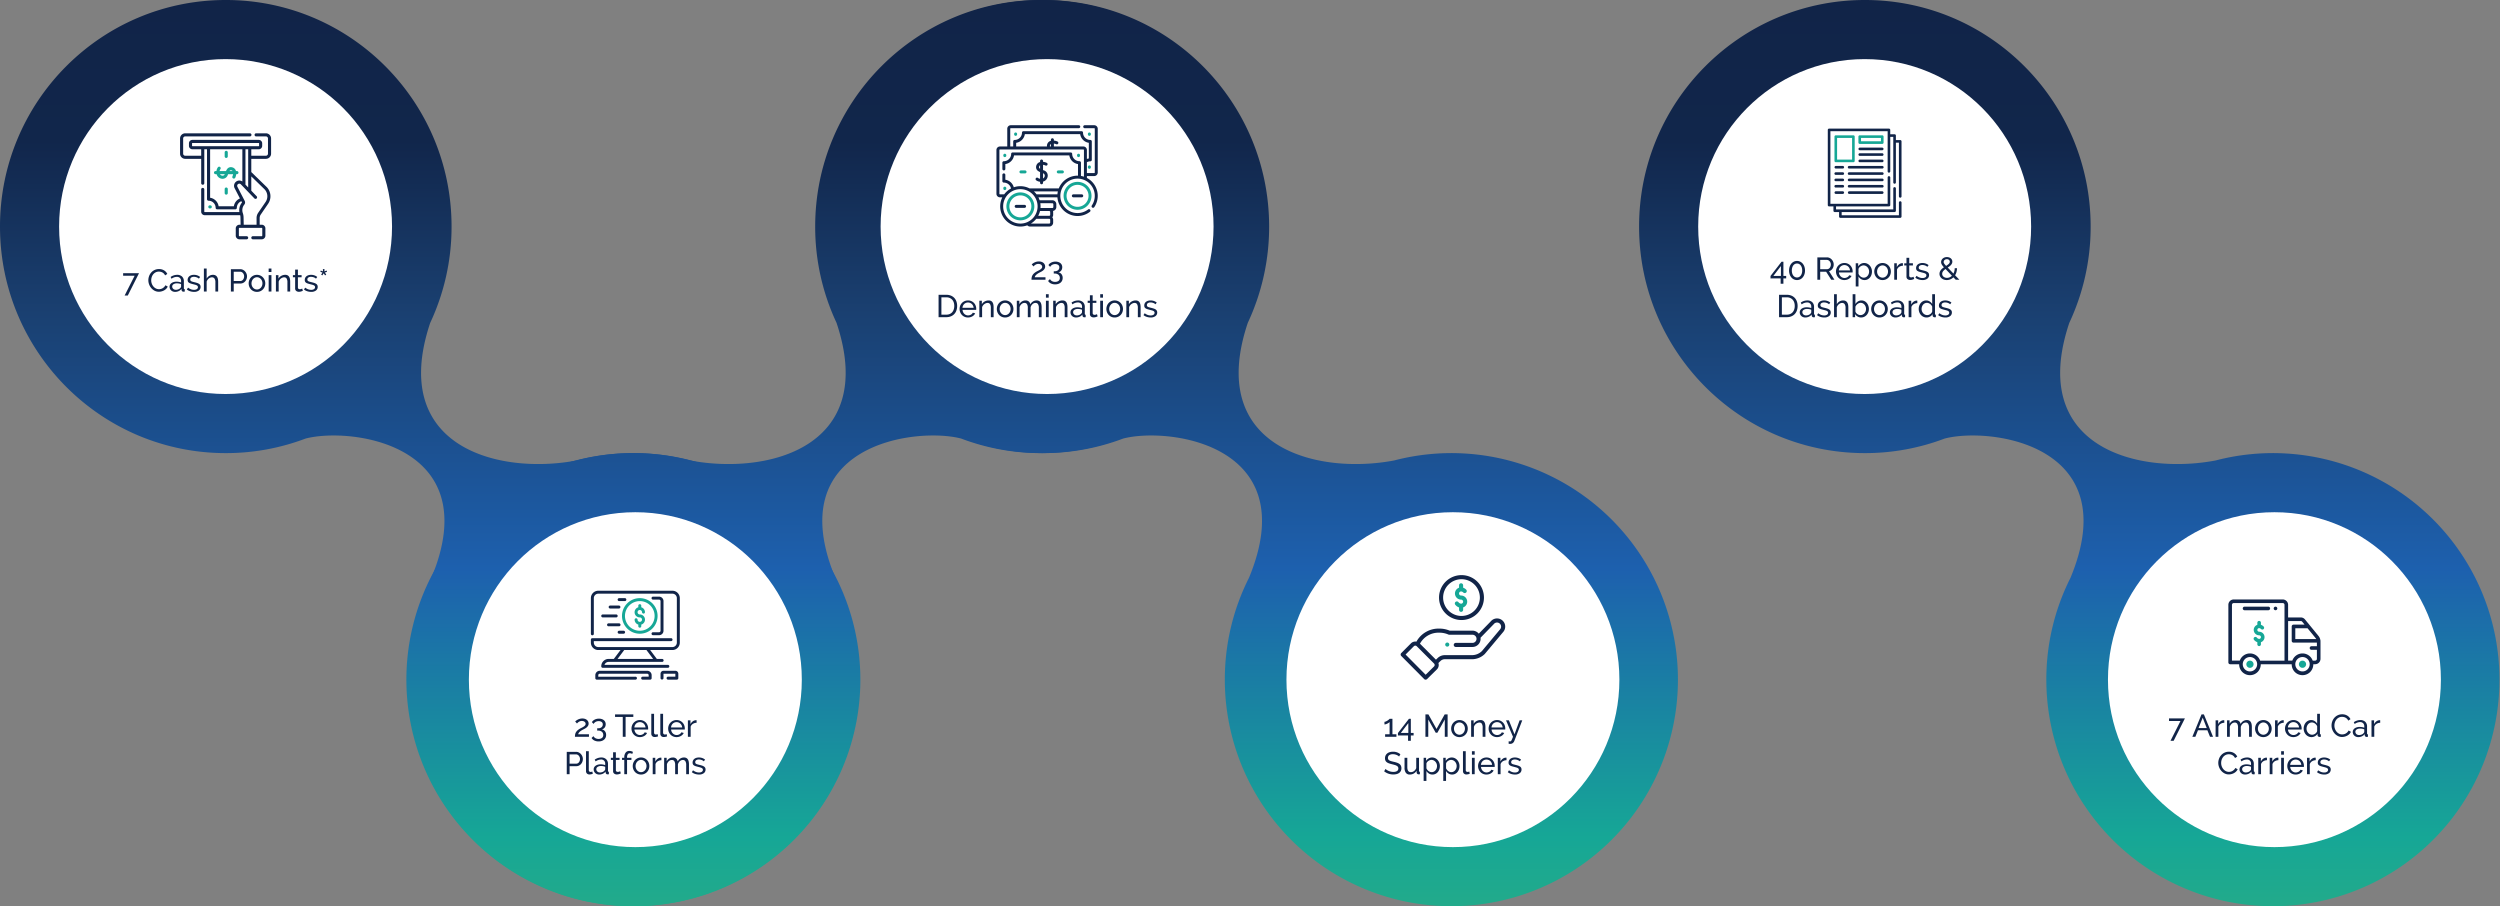 <svg xmlns="http://www.w3.org/2000/svg" xmlns:xlink="http://www.w3.org/1999/xlink" width="1269" height="460" viewBox="0 0 1269 460"><rect x="0" y="0" width="1269" height="460" fill="#808080" stroke="none"/><defs><linearGradient id="a" x1="0.5" x2="0.5" y2="1.453" gradientUnits="objectBoundingBox"><stop offset="0" stop-color="#112448"/><stop offset="0.108" stop-color="#11264b"/><stop offset="0.239" stop-color="#1a4071"/><stop offset="0.432" stop-color="#1d60ae"/><stop offset="0.635" stop-color="#16a796"/><stop offset="1" stop-color="#6bbe44"/></linearGradient><linearGradient id="b" y1="1" y2="-0.453" xlink:href="#a"/></defs><g transform="translate(-213.5 -45)"><path d="M206.721,345a114.4,114.4,0,0,1,12.259-51.69c28.021-67.514-40.5-76.747-63.836-70.708a114.022,114.022,0,0,1-40.538,7.4C51.313,230,0,178.512,0,115S51.313,0,114.605,0,229.213,51.487,229.213,115a114.887,114.887,0,0,1-10.835,48.873c-21.22,63.326,35.017,77.307,74.284,69.858A115,115,0,1,1,206.721,345Z" transform="translate(213.5 45)" fill="url(#a)"/><path d="M206.72,115a114.4,114.4,0,0,0,12.259,51.69c28.022,67.514-40.5,76.747-63.836,70.708a114.023,114.023,0,0,0-40.538-7.4C51.313,230,0,281.488,0,345S51.313,460,114.605,460s114.607-51.487,114.607-115a114.883,114.883,0,0,0-10.835-48.873c-21.22-63.326,35.017-77.307,74.284-69.858A115,115,0,1,0,206.72,115Z" transform="translate(856.5 505) rotate(180)" fill="url(#b)"/><path d="M206.72,115a114.4,114.4,0,0,0,12.259,51.69c28.022,67.514-40.5,76.747-63.836,70.708a114.023,114.023,0,0,0-40.538-7.4C51.313,230,0,281.488,0,345S51.313,460,114.605,460s114.607-51.487,114.607-115a114.883,114.883,0,0,0-10.835-48.873c-21.22-63.326,35.017-77.307,74.284-69.858A115,115,0,1,0,206.72,115Z" transform="translate(1271.5 505) rotate(180)" fill="url(#b)"/><path d="M206.72,345a114.4,114.4,0,0,1,12.259-51.69c28.022-67.514-40.5-76.747-63.836-70.708a114.023,114.023,0,0,1-40.538,7.4C51.313,230,0,178.512,0,115S51.313,0,114.605,0,229.213,51.487,229.213,115a114.883,114.883,0,0,1-10.835,48.873c-21.22,63.326,35.017,77.307,74.284,69.858A115,115,0,1,1,206.72,345Z" transform="translate(628.5 45)" fill="url(#a)"/><path d="M206.72,345a114.4,114.4,0,0,1,12.259-51.69c28.022-67.514-40.5-76.747-63.836-70.708a114.023,114.023,0,0,1-40.538,7.4C51.313,230,0,178.512,0,115S51.313,0,114.605,0,229.213,51.487,229.213,115a114.883,114.883,0,0,1-10.835,48.873c-21.22,63.326,35.017,77.307,74.284,69.858A115,115,0,1,1,206.72,345Z" transform="translate(1045.5 45)" fill="url(#a)"/><path d="M31.03,0h0Z" transform="matrix(-0.719, -0.695, 0.695, -0.719, 697.264, 251.704)" fill="url(#a)"/><path d="M12601.668,3920.4" transform="translate(-12239.797 -3651.346)" fill="none" stroke="#707070" stroke-width="1"/><ellipse cx="84.5" cy="85" rx="84.5" ry="85" transform="translate(243.5 75)" fill="#fff"/><path d="M20.34,6.968H14.5v-1.3h8.064l-5.712,11.36h-1.6ZM27.3,9.24a6.072,6.072,0,0,1,.36-2.04,5.672,5.672,0,0,1,1.056-1.824,5.317,5.317,0,0,1,1.7-1.3,5.115,5.115,0,0,1,2.288-.5,4.779,4.779,0,0,1,2.608.688,4.278,4.278,0,0,1,1.616,1.792L35.8,6.792a3.3,3.3,0,0,0-.616-.912,3.162,3.162,0,0,0-.784-.592,3.374,3.374,0,0,0-.872-.32,4.192,4.192,0,0,0-.88-.1,3.472,3.472,0,0,0-1.672.392,3.866,3.866,0,0,0-1.224,1.024A4.428,4.428,0,0,0,29,7.712,5.3,5.3,0,0,0,28.756,9.3a4.914,4.914,0,0,0,.3,1.7,4.7,4.7,0,0,0,.824,1.432,4.013,4.013,0,0,0,1.248.992,3.4,3.4,0,0,0,1.568.368,3.978,3.978,0,0,0,.92-.112,3.371,3.371,0,0,0,.9-.36,3.861,3.861,0,0,0,.808-.624,3.045,3.045,0,0,0,.616-.9l1.2.656a3.536,3.536,0,0,1-.76,1.128,4.808,4.808,0,0,1-1.1.824,5.621,5.621,0,0,1-1.3.512,5.412,5.412,0,0,1-1.344.176,4.544,4.544,0,0,1-2.144-.512A5.723,5.723,0,0,1,28.8,13.248,6.215,6.215,0,0,1,27.3,9.24Zm13.568,5.92a3.007,3.007,0,0,1-1.1-.2,2.745,2.745,0,0,1-.888-.552,2.6,2.6,0,0,1-.592-.824,2.45,2.45,0,0,1-.216-1.032,2.162,2.162,0,0,1,.256-1.048,2.382,2.382,0,0,1,.728-.808,3.754,3.754,0,0,1,1.12-.528,4.968,4.968,0,0,1,1.416-.192,6.963,6.963,0,0,1,1.232.112,5.683,5.683,0,0,1,1.1.3V9.72a2.19,2.19,0,0,0-.576-1.608,2.19,2.19,0,0,0-1.632-.584A4.672,4.672,0,0,0,39.06,8.5L38.6,7.592A5.776,5.776,0,0,1,41.844,6.5a3.564,3.564,0,0,1,2.568.88,3.269,3.269,0,0,1,.92,2.48v3.408q0,.5.448.512V15q-.224.032-.368.048a2.755,2.755,0,0,1-.3.016.9.9,0,0,1-.664-.248,1.021,1.021,0,0,1-.3-.6l-.032-.592A3.613,3.613,0,0,1,42.7,14.768,4.347,4.347,0,0,1,40.868,15.16Zm.368-1.056a3.491,3.491,0,0,0,1.4-.28,2.307,2.307,0,0,0,.984-.744.889.889,0,0,0,.3-.624V11.224a5.8,5.8,0,0,0-2.128-.4,3.018,3.018,0,0,0-1.72.448,1.356,1.356,0,0,0-.664,1.168,1.588,1.588,0,0,0,.136.656,1.566,1.566,0,0,0,.384.528,1.837,1.837,0,0,0,.584.352A2.005,2.005,0,0,0,41.236,14.1Zm9.28,1.056a6.479,6.479,0,0,1-1.984-.312,4.89,4.89,0,0,1-1.68-.9L47.46,13a5.926,5.926,0,0,0,1.472.84,4.328,4.328,0,0,0,1.552.28,2.563,2.563,0,0,0,1.448-.36,1.154,1.154,0,0,0,.536-1.016.916.916,0,0,0-.144-.52,1.212,1.212,0,0,0-.432-.376,3.529,3.529,0,0,0-.736-.288q-.448-.128-1.04-.272-.752-.192-1.3-.368a3.511,3.511,0,0,1-.9-.416,1.457,1.457,0,0,1-.512-.576,1.929,1.929,0,0,1-.16-.832A2.42,2.42,0,0,1,47.5,7.984a2.345,2.345,0,0,1,.68-.816,3.061,3.061,0,0,1,1.016-.5A4.525,4.525,0,0,1,50.452,6.5a5,5,0,0,1,1.76.3,4.329,4.329,0,0,1,1.376.8l-.64.848a3.594,3.594,0,0,0-1.184-.7,4,4,0,0,0-1.344-.232,2.453,2.453,0,0,0-1.3.328A1.137,1.137,0,0,0,48.58,8.9a1,1,0,0,0,.1.48.906.906,0,0,0,.344.336,2.713,2.713,0,0,0,.616.256q.376.112.9.24.832.192,1.448.392a4.168,4.168,0,0,1,1.024.472,1.82,1.82,0,0,1,.608.64,1.854,1.854,0,0,1,.2.9,2.218,2.218,0,0,1-.9,1.856A3.87,3.87,0,0,1,50.516,15.16ZM62.74,15H61.332V10.328A3.352,3.352,0,0,0,60.884,8.4a1.506,1.506,0,0,0-1.312-.632,2.207,2.207,0,0,0-.832.168,3.089,3.089,0,0,0-.776.456,3.29,3.29,0,0,0-.64.688,3.054,3.054,0,0,0-.424.88V15H55.492V3.32H56.9V8.44a3.679,3.679,0,0,1,1.344-1.424A3.524,3.524,0,0,1,60.1,6.5a2.632,2.632,0,0,1,1.248.272,2.177,2.177,0,0,1,.816.736,3.215,3.215,0,0,1,.44,1.112,6.731,6.731,0,0,1,.136,1.384ZM69.2,15V3.64H73.94a3.083,3.083,0,0,1,1.384.312,3.481,3.481,0,0,1,1.088.832,3.971,3.971,0,0,1,.712,1.168,3.564,3.564,0,0,1,.256,1.32,3.928,3.928,0,0,1-.24,1.36A3.754,3.754,0,0,1,76.46,9.8a3.305,3.305,0,0,1-1.056.816,3.049,3.049,0,0,1-1.368.3H70.644V15Zm1.44-5.36h3.312a1.75,1.75,0,0,0,.808-.184,1.832,1.832,0,0,0,.616-.512,2.517,2.517,0,0,0,.4-.76,2.865,2.865,0,0,0,.144-.912,2.552,2.552,0,0,0-.616-1.68,1.979,1.979,0,0,0-.656-.5,1.846,1.846,0,0,0-.792-.176H70.644Zm11.792,5.52a4.1,4.1,0,0,1-3.048-1.3,4.247,4.247,0,0,1-.856-1.376,4.518,4.518,0,0,1-.3-1.648,4.458,4.458,0,0,1,.312-1.664A4.36,4.36,0,0,1,79.4,7.8a4.119,4.119,0,0,1,1.328-.944,4.077,4.077,0,0,1,1.7-.352,4.132,4.132,0,0,1,3.048,1.3,4.36,4.36,0,0,1,.864,1.376,4.458,4.458,0,0,1,.312,1.664,4.518,4.518,0,0,1-.3,1.648,4.155,4.155,0,0,1-2.2,2.32A4.116,4.116,0,0,1,82.436,15.16Zm-2.768-4.3a3.351,3.351,0,0,0,.216,1.216,3.106,3.106,0,0,0,.592.976,2.8,2.8,0,0,0,.88.656,2.55,2.55,0,0,0,2.16,0,2.831,2.831,0,0,0,.888-.664,3.105,3.105,0,0,0,.6-.992,3.415,3.415,0,0,0,.216-1.224A3.369,3.369,0,0,0,85,9.616a3.105,3.105,0,0,0-.6-.992,2.831,2.831,0,0,0-.888-.664,2.48,2.48,0,0,0-1.08-.24,2.413,2.413,0,0,0-1.08.248,2.845,2.845,0,0,0-.88.672,3.185,3.185,0,0,0-.592.992A3.415,3.415,0,0,0,79.668,10.856ZM88.372,15V6.648H89.78V15Zm0-9.92V3.32H89.78V5.08ZM99.3,15H97.892V10.328a3.6,3.6,0,0,0-.408-1.952,1.391,1.391,0,0,0-1.24-.608,2.369,2.369,0,0,0-.864.168,3.424,3.424,0,0,0-.816.456,3.166,3.166,0,0,0-.672.688,2.941,2.941,0,0,0-.432.88V15H92.052V6.648h1.28V8.44a3.673,3.673,0,0,1,1.432-1.408A4.082,4.082,0,0,1,96.8,6.5a2.466,2.466,0,0,1,1.2.264,2.034,2.034,0,0,1,.768.736,3.275,3.275,0,0,1,.408,1.112,7.562,7.562,0,0,1,.12,1.392Zm6.432-.416q-.128.064-.336.152t-.472.176a4.13,4.13,0,0,1-.576.144,3.662,3.662,0,0,1-.648.056,2.137,2.137,0,0,1-1.328-.424,1.549,1.549,0,0,1-.56-1.32V7.752h-1.136v-1.1h1.136V3.864h1.408V6.648h1.872v1.1H103.22v5.184a.873.873,0,0,0,.3.672,1.023,1.023,0,0,0,.64.208,2.05,2.05,0,0,0,.76-.136,3.308,3.308,0,0,0,.472-.216Zm4.24.576a6.479,6.479,0,0,1-1.984-.312,4.89,4.89,0,0,1-1.68-.9l.608-.944a5.926,5.926,0,0,0,1.472.84,4.328,4.328,0,0,0,1.552.28,2.563,2.563,0,0,0,1.448-.36,1.154,1.154,0,0,0,.536-1.016.916.916,0,0,0-.144-.52,1.212,1.212,0,0,0-.432-.376,3.529,3.529,0,0,0-.736-.288q-.448-.128-1.04-.272-.752-.192-1.3-.368a3.511,3.511,0,0,1-.9-.416,1.457,1.457,0,0,1-.512-.576,1.929,1.929,0,0,1-.16-.832,2.42,2.42,0,0,1,.248-1.112,2.345,2.345,0,0,1,.68-.816,3.061,3.061,0,0,1,1.016-.5,4.525,4.525,0,0,1,1.256-.168,5,5,0,0,1,1.76.3,4.329,4.329,0,0,1,1.376.8l-.64.848a3.594,3.594,0,0,0-1.184-.7,4,4,0,0,0-1.344-.232,2.453,2.453,0,0,0-1.3.328,1.137,1.137,0,0,0-.536,1.048,1,1,0,0,0,.1.48.906.906,0,0,0,.344.336,2.713,2.713,0,0,0,.616.256q.376.112.9.24.832.192,1.448.392a4.168,4.168,0,0,1,1.024.472,1.82,1.82,0,0,1,.608.64,1.854,1.854,0,0,1,.2.9,2.218,2.218,0,0,1-.9,1.856A3.87,3.87,0,0,1,109.972,15.16Zm5.04-8.768.7-1.04L114.612,5l.208-.672,1.12.432-.048-1.184h.816L116.66,4.76l1.12-.432.208.672-1.1.352.72,1.04-.608.4-.688-1.072-.7,1.072Z" transform="translate(261.5 178)" fill="#112448"/><ellipse cx="84.5" cy="85" rx="84.5" ry="85" transform="translate(451.5 305)" fill="#fff"/><path d="M33.844,15a6.572,6.572,0,0,1,.1-1.2,3.465,3.465,0,0,1,.392-1.072,4.009,4.009,0,0,1,.792-.976,7.232,7.232,0,0,1,1.32-.928q.48-.256.976-.5a7.612,7.612,0,0,0,.9-.528,3.236,3.236,0,0,0,.672-.6,1.145,1.145,0,0,0,.264-.752A1.268,1.268,0,0,0,39.14,7.9a1.447,1.447,0,0,0-.368-.48,1.853,1.853,0,0,0-.6-.336,2.453,2.453,0,0,0-.824-.128,2.647,2.647,0,0,0-.872.136,3.123,3.123,0,0,0-.7.336,3.337,3.337,0,0,0-.528.424q-.224.224-.368.4l-.912-1.024a4.008,4.008,0,0,1,.432-.392,5.184,5.184,0,0,1,.768-.5,5.539,5.539,0,0,1,1.072-.44A4.687,4.687,0,0,1,37.6,5.7a4.134,4.134,0,0,1,1.328.2,2.962,2.962,0,0,1,1,.552,2.489,2.489,0,0,1,.632.824,2.3,2.3,0,0,1,.224,1,2.112,2.112,0,0,1-.272,1.088,3.4,3.4,0,0,1-.664.816,4.561,4.561,0,0,1-.84.6q-.448.248-.8.424t-.792.424a6.765,6.765,0,0,0-.84.56,3.907,3.907,0,0,0-.7.7,1.9,1.9,0,0,0-.376.832h5.456V15Zm13.6-3.776a2.524,2.524,0,0,1,1.624.944,3,3,0,0,1,.6,1.9,3.254,3.254,0,0,1-.272,1.344,2.927,2.927,0,0,1-.776,1.04,3.529,3.529,0,0,1-1.208.664,4.991,4.991,0,0,1-1.568.232,4.752,4.752,0,0,1-2.136-.456,3.426,3.426,0,0,1-1.432-1.288l.944-.944a2.753,2.753,0,0,0,.992,1.032,3.133,3.133,0,0,0,1.632.376,2.743,2.743,0,0,0,1.736-.5,1.794,1.794,0,0,0,.632-1.5,2.037,2.037,0,0,0-.68-1.608,2.9,2.9,0,0,0-1.976-.6H45.14V10.68h.448a2.563,2.563,0,0,0,1.768-.552,1.8,1.8,0,0,0,.616-1.4,1.441,1.441,0,0,0-.592-1.264,2.526,2.526,0,0,0-1.488-.416,3.08,3.08,0,0,0-1.544.376,2.636,2.636,0,0,0-1.032,1.048l-.864-.9a2.617,2.617,0,0,1,.568-.728,3.751,3.751,0,0,1,.832-.568,4.485,4.485,0,0,1,1.024-.368,5.121,5.121,0,0,1,1.16-.128,4.405,4.405,0,0,1,1.384.208,3.411,3.411,0,0,1,1.088.576,2.507,2.507,0,0,1,.7.9,2.713,2.713,0,0,1,.248,1.168,3.019,3.019,0,0,1-.136.912,2.594,2.594,0,0,1-.4.784,2.307,2.307,0,0,1-.64.584A2.34,2.34,0,0,1,47.444,11.224Zm16.032-6.3h-3.92V15h-1.44V4.92H54.2V3.64h9.28ZM66.8,15.16a4.254,4.254,0,0,1-1.728-.344,4.086,4.086,0,0,1-1.344-.936A4.267,4.267,0,0,1,62.86,12.5a4.52,4.52,0,0,1-.312-1.672A4.458,4.458,0,0,1,62.86,9.16a4.22,4.22,0,0,1,.88-1.376,4.177,4.177,0,0,1,1.352-.936A4.254,4.254,0,0,1,66.82,6.5,4.061,4.061,0,0,1,70.7,9.152,4.475,4.475,0,0,1,71,10.76q0,.176-.008.32a1.685,1.685,0,0,1-.024.224H64.036a3.239,3.239,0,0,0,.288,1.136,2.923,2.923,0,0,0,.624.88,2.886,2.886,0,0,0,.872.576,2.6,2.6,0,0,0,1.032.208A2.752,2.752,0,0,0,67.6,14a3.264,3.264,0,0,0,.688-.28,2.387,2.387,0,0,0,.568-.432,1.763,1.763,0,0,0,.376-.576l1.216.336a3.07,3.07,0,0,1-.568.848,3.767,3.767,0,0,1-.832.664A4.3,4.3,0,0,1,68,15,4.463,4.463,0,0,1,66.8,15.16Zm2.864-4.9a3.009,3.009,0,0,0-.3-1.1,2.93,2.93,0,0,0-.624-.856,2.861,2.861,0,0,0-2.984-.552,2.717,2.717,0,0,0-.872.56,2.834,2.834,0,0,0-.608.856A3.146,3.146,0,0,0,64,10.264ZM72.6,3.32H74v9.52a1.021,1.021,0,0,0,.248.728.908.908,0,0,0,.7.264,1.868,1.868,0,0,0,.416-.056,3.4,3.4,0,0,0,.448-.136l.224,1.136a4.587,4.587,0,0,1-.832.24,4.386,4.386,0,0,1-.848.1,1.758,1.758,0,0,1-1.288-.464,1.735,1.735,0,0,1-.472-1.3Zm4.576,0H78.58v9.52a1.021,1.021,0,0,0,.248.728.908.908,0,0,0,.7.264,1.868,1.868,0,0,0,.416-.056,3.4,3.4,0,0,0,.448-.136l.224,1.136a4.587,4.587,0,0,1-.832.24,4.386,4.386,0,0,1-.848.1,1.758,1.758,0,0,1-1.288-.464,1.735,1.735,0,0,1-.472-1.3Zm8.24,11.84a4.254,4.254,0,0,1-1.728-.344,4.086,4.086,0,0,1-1.344-.936,4.267,4.267,0,0,1-.872-1.384,4.52,4.52,0,0,1-.312-1.672,4.458,4.458,0,0,1,.312-1.664,4.22,4.22,0,0,1,.88-1.376A4.177,4.177,0,0,1,83.7,6.848,4.254,4.254,0,0,1,85.428,6.5a4.061,4.061,0,0,1,3.88,2.648,4.475,4.475,0,0,1,.3,1.608q0,.176-.008.32a1.685,1.685,0,0,1-.024.224H82.644a3.239,3.239,0,0,0,.288,1.136,2.923,2.923,0,0,0,.624.88,2.886,2.886,0,0,0,.872.576,2.6,2.6,0,0,0,1.032.208,2.752,2.752,0,0,0,.752-.1,3.264,3.264,0,0,0,.688-.28,2.387,2.387,0,0,0,.568-.432,1.763,1.763,0,0,0,.376-.576l1.216.336a3.07,3.07,0,0,1-.568.848,3.767,3.767,0,0,1-.832.664,4.3,4.3,0,0,1-1.048.44A4.463,4.463,0,0,1,85.412,15.16Zm2.864-4.9a3.009,3.009,0,0,0-.3-1.1,2.93,2.93,0,0,0-.624-.856,2.861,2.861,0,0,0-2.984-.552,2.717,2.717,0,0,0-.872.56,2.834,2.834,0,0,0-.608.856,3.146,3.146,0,0,0-.28,1.088ZM95.588,7.88a3.619,3.619,0,0,0-1.864.544A2.775,2.775,0,0,0,92.58,9.848V15H91.172V6.648h1.312V8.584a3.939,3.939,0,0,1,1.136-1.4,2.823,2.823,0,0,1,1.5-.6H95.4a.994.994,0,0,1,.192.016ZM29.684,34V22.64H34.42a3.083,3.083,0,0,1,1.384.312,3.481,3.481,0,0,1,1.088.832,3.971,3.971,0,0,1,.712,1.168,3.564,3.564,0,0,1,.256,1.32,3.928,3.928,0,0,1-.24,1.36,3.754,3.754,0,0,1-.68,1.168,3.305,3.305,0,0,1-1.056.816,3.049,3.049,0,0,1-1.368.3H31.124V34Zm1.44-5.36h3.312a1.75,1.75,0,0,0,.808-.184,1.832,1.832,0,0,0,.616-.512,2.517,2.517,0,0,0,.4-.76,2.865,2.865,0,0,0,.144-.912,2.552,2.552,0,0,0-.616-1.68,1.979,1.979,0,0,0-.656-.5,1.846,1.846,0,0,0-.792-.176H31.124Zm8.336-6.32h1.408v9.52a1.021,1.021,0,0,0,.248.728.908.908,0,0,0,.7.264,1.868,1.868,0,0,0,.416-.056,3.4,3.4,0,0,0,.448-.136l.224,1.136a4.587,4.587,0,0,1-.832.24,4.387,4.387,0,0,1-.848.1,1.758,1.758,0,0,1-1.288-.464,1.735,1.735,0,0,1-.472-1.3Zm6.688,11.84a3.007,3.007,0,0,1-1.1-.2,2.745,2.745,0,0,1-.888-.552,2.6,2.6,0,0,1-.592-.824,2.45,2.45,0,0,1-.216-1.032A2.162,2.162,0,0,1,43.6,30.5a2.382,2.382,0,0,1,.728-.808,3.754,3.754,0,0,1,1.12-.528,4.968,4.968,0,0,1,1.416-.192,6.963,6.963,0,0,1,1.232.112,5.683,5.683,0,0,1,1.1.3V28.72A2.013,2.013,0,0,0,47,26.528a4.672,4.672,0,0,0-2.656.976l-.464-.912A5.776,5.776,0,0,1,47.124,25.5a3.564,3.564,0,0,1,2.568.88,3.269,3.269,0,0,1,.92,2.48v3.408q0,.5.448.512V34q-.224.032-.368.048a2.756,2.756,0,0,1-.3.016.9.9,0,0,1-.664-.248,1.021,1.021,0,0,1-.3-.6l-.032-.592a3.613,3.613,0,0,1-1.416,1.144A4.347,4.347,0,0,1,46.148,34.16Zm.368-1.056a3.491,3.491,0,0,0,1.4-.28,2.307,2.307,0,0,0,.984-.744.889.889,0,0,0,.3-.624V30.224a5.8,5.8,0,0,0-2.128-.4,3.018,3.018,0,0,0-1.72.448,1.356,1.356,0,0,0-.664,1.168,1.588,1.588,0,0,0,.136.656,1.566,1.566,0,0,0,.384.528,1.837,1.837,0,0,0,.584.352A2.005,2.005,0,0,0,46.516,33.1Zm10.608.48q-.128.064-.336.152t-.472.176a4.13,4.13,0,0,1-.576.144,3.662,3.662,0,0,1-.648.056,2.137,2.137,0,0,1-1.328-.424,1.549,1.549,0,0,1-.56-1.32V26.752H52.068v-1.1H53.2V22.864h1.408v2.784h1.872v1.1H54.612v5.184a.873.873,0,0,0,.3.672,1.023,1.023,0,0,0,.64.208,2.05,2.05,0,0,0,.76-.136,3.308,3.308,0,0,0,.472-.216Zm1.76.416V26.752H57.748v-1.1h1.136v-.176a3.856,3.856,0,0,1,.688-2.432,2.249,2.249,0,0,1,1.872-.88,3.564,3.564,0,0,1,.976.136,3.336,3.336,0,0,1,.864.376l-.352,1.04a1.825,1.825,0,0,0-.552-.256,2.3,2.3,0,0,0-.648-.1,1.225,1.225,0,0,0-1.072.528,2.677,2.677,0,0,0-.368,1.536v.224h2.224v1.1H60.292V34Zm8.5.16a4.1,4.1,0,0,1-3.048-1.3,4.247,4.247,0,0,1-.856-1.376,4.518,4.518,0,0,1-.3-1.648,4.458,4.458,0,0,1,.312-1.664,4.36,4.36,0,0,1,.864-1.376,4.119,4.119,0,0,1,1.328-.944,4.077,4.077,0,0,1,1.7-.352,4.132,4.132,0,0,1,3.048,1.3,4.36,4.36,0,0,1,.864,1.376A4.458,4.458,0,0,1,71.6,29.84a4.518,4.518,0,0,1-.3,1.648,4.155,4.155,0,0,1-2.2,2.32A4.116,4.116,0,0,1,67.38,34.16Zm-2.768-4.3a3.351,3.351,0,0,0,.216,1.216,3.106,3.106,0,0,0,.592.976,2.8,2.8,0,0,0,.88.656,2.55,2.55,0,0,0,2.16,0,2.831,2.831,0,0,0,.888-.664,3.105,3.105,0,0,0,.6-.992,3.415,3.415,0,0,0,.216-1.224,3.369,3.369,0,0,0-.216-1.208,3.105,3.105,0,0,0-.6-.992,2.831,2.831,0,0,0-.888-.664,2.48,2.48,0,0,0-1.08-.24,2.413,2.413,0,0,0-1.08.248,2.845,2.845,0,0,0-.88.672,3.185,3.185,0,0,0-.592.992A3.415,3.415,0,0,0,64.612,29.856Zm13.12-2.976a3.619,3.619,0,0,0-1.864.544,2.775,2.775,0,0,0-1.144,1.424V34H73.316V25.648h1.312v1.936a3.939,3.939,0,0,1,1.136-1.4,2.823,2.823,0,0,1,1.5-.6h.272a.994.994,0,0,1,.192.016ZM91.716,34H90.308V29.328a3.5,3.5,0,0,0-.424-1.936,1.42,1.42,0,0,0-1.256-.624,2.237,2.237,0,0,0-1.544.616,3.388,3.388,0,0,0-.968,1.592V34H84.708V29.328a3.539,3.539,0,0,0-.416-1.952,1.412,1.412,0,0,0-1.248-.608,2.28,2.28,0,0,0-1.536.6,3.259,3.259,0,0,0-.976,1.592V34H79.124V25.648H80.4V27.44a3.792,3.792,0,0,1,1.328-1.432,3.43,3.43,0,0,1,1.84-.5,2.371,2.371,0,0,1,1.672.568A2.457,2.457,0,0,1,86,27.536,3.486,3.486,0,0,1,89.188,25.5a2.514,2.514,0,0,1,1.208.264,2.018,2.018,0,0,1,.776.736,3.4,3.4,0,0,1,.416,1.112,7.1,7.1,0,0,1,.128,1.392Zm5.12.16a6.479,6.479,0,0,1-1.984-.312,4.89,4.89,0,0,1-1.68-.9L93.78,32a5.926,5.926,0,0,0,1.472.84,4.328,4.328,0,0,0,1.552.28,2.563,2.563,0,0,0,1.448-.36,1.154,1.154,0,0,0,.536-1.016.916.916,0,0,0-.144-.52,1.212,1.212,0,0,0-.432-.376,3.529,3.529,0,0,0-.736-.288q-.448-.128-1.04-.272-.752-.192-1.3-.368a3.511,3.511,0,0,1-.9-.416,1.457,1.457,0,0,1-.512-.576,1.929,1.929,0,0,1-.16-.832,2.42,2.42,0,0,1,.248-1.112,2.345,2.345,0,0,1,.68-.816,3.061,3.061,0,0,1,1.016-.5,4.525,4.525,0,0,1,1.256-.168,5,5,0,0,1,1.76.3,4.329,4.329,0,0,1,1.376.8l-.64.848a3.594,3.594,0,0,0-1.184-.7,4,4,0,0,0-1.344-.232,2.453,2.453,0,0,0-1.3.328A1.137,1.137,0,0,0,94.9,27.9a1,1,0,0,0,.1.48.906.906,0,0,0,.344.336,2.713,2.713,0,0,0,.616.256q.376.112.9.24.832.192,1.448.392a4.168,4.168,0,0,1,1.024.472,1.82,1.82,0,0,1,.608.64,1.854,1.854,0,0,1,.2.9,2.218,2.218,0,0,1-.9,1.856A3.87,3.87,0,0,1,96.836,34.16Z" transform="translate(471.5 404)" fill="#112448"/><g transform="translate(513.428 344.855)"><path d="M41.382,0H3.762A3.762,3.762,0,0,0,0,3.762V21.82a.752.752,0,1,0,1.5,0V3.762A2.257,2.257,0,0,1,3.762,1.5h37.62a2.257,2.257,0,0,1,2.257,2.257V26.334a2.257,2.257,0,0,1-2.257,2.257H3.762A2.257,2.257,0,0,1,1.5,26.334v-.752H40.63a.752.752,0,1,0,0-1.5H.752A.752.752,0,0,0,0,24.829v1.5A3.762,3.762,0,0,0,3.762,30.1H15.048L11.662,34.61H9.029a3.762,3.762,0,0,0-3.762,3.762.752.752,0,0,0,.752.752H39.125a.752.752,0,0,0,0-1.5H6.9a2.257,2.257,0,0,1,2.129-1.5H36.115a.752.752,0,1,0,0-1.5H33.482L30.1,30.1H41.382a3.762,3.762,0,0,0,3.762-3.762V3.762A3.762,3.762,0,0,0,41.382,0ZM31.6,34.61H13.543L16.929,30.1H28.215Zm0,0" fill="#112448"/><path d="M50.334,432H26.257A2.257,2.257,0,0,0,24,434.257v1.5a.752.752,0,0,0,.752.752H44.315a.752.752,0,1,0,0-1.5H25.5v-.752a.752.752,0,0,1,.752-.752H50.334a.752.752,0,0,1,.752.752v.752h-3.01a.752.752,0,1,0,0,1.5h3.762a.752.752,0,0,0,.752-.752v-1.5A2.257,2.257,0,0,0,50.334,432Zm0,0" transform="translate(-21.743 -391.37)" fill="#112448"/><path d="M383.524,432H377.5a1.5,1.5,0,0,0-1.5,1.5v2.257a.752.752,0,0,0,1.5,0V433.5h6.019v1.5h-3.762a.752.752,0,0,0,0,1.5h4.514a.752.752,0,0,0,.752-.752V433.5A1.5,1.5,0,0,0,383.524,432Zm0,0" transform="translate(-340.637 -391.37)" fill="#112448"/><path d="M237.794,72.752v.873a2.626,2.626,0,0,0,.752,5.146,1.129,1.129,0,1,1-1.129,1.129.752.752,0,0,0-1.5,0,2.633,2.633,0,0,0,1.881,2.513v.873a.752.752,0,0,0,1.5,0v-.873a2.626,2.626,0,0,0-.752-5.146,1.129,1.129,0,1,1,1.129-1.129.752.752,0,0,0,1.5,0,2.633,2.633,0,0,0-1.881-2.513v-.873a.752.752,0,0,0-1.5,0Zm0,0" transform="translate(-213.717 -65.228)" fill="#16a796"/><path d="M168,49.029A9.029,9.029,0,1,0,177.029,40,9.029,9.029,0,0,0,168,49.029Zm16.553,0a7.524,7.524,0,1,1-7.524-7.524A7.524,7.524,0,0,1,184.553,49.029Zm0,0" transform="translate(-152.2 -36.238)" fill="#16a796"/><path d="M56,128.752a.752.752,0,0,0,.752.752h6.772a.752.752,0,1,0,0-1.5H56.752A.752.752,0,0,0,56,128.752Zm0,0" transform="translate(-50.733 -115.962)" fill="#112448"/><path d="M96,80.752a.752.752,0,0,0,.752.752h4.514a.752.752,0,0,0,0-1.5H96.752A.752.752,0,0,0,96,80.752Zm0,0" transform="translate(-86.971 -72.476)" fill="#112448"/><path d="M94.772,176.752a.752.752,0,0,0-.752-.752H88.752a.752.752,0,1,0,0,1.5h5.267A.752.752,0,0,0,94.772,176.752Zm0,0" transform="translate(-79.724 -159.447)" fill="#112448"/><path d="M144.752,217.5h2.257a.752.752,0,1,0,0-1.5h-2.257a.752.752,0,0,0,0,1.5Zm0,0" transform="translate(-130.457 -195.685)" fill="#112448"/><path d="M147.762,40h-3.01a.752.752,0,0,0,0,1.5h3.01a.752.752,0,0,0,0-1.5Zm0,0" transform="translate(-130.457 -36.238)" fill="#112448"/><path d="M331.762,50.058h-3.01a.752.752,0,1,0,0,1.5h3.01a2.257,2.257,0,0,0,2.257-2.257V34.257A2.257,2.257,0,0,0,331.762,32h-3.01a.752.752,0,1,0,0,1.5h3.01a.752.752,0,0,1,.752.752V49.305A.752.752,0,0,1,331.762,50.058Zm0,0" transform="translate(-297.152 -28.99)" fill="#112448"/></g><ellipse cx="84.5" cy="85" rx="84.5" ry="85" transform="translate(660.5 75)" fill="#fff"/><path d="M80.088,15a6.572,6.572,0,0,1,.1-1.2,3.465,3.465,0,0,1,.392-1.072,4.009,4.009,0,0,1,.792-.976,7.232,7.232,0,0,1,1.32-.928q.48-.256.976-.5a7.613,7.613,0,0,0,.9-.528,3.237,3.237,0,0,0,.672-.6,1.145,1.145,0,0,0,.264-.752,1.268,1.268,0,0,0-.128-.544,1.447,1.447,0,0,0-.368-.48,1.853,1.853,0,0,0-.6-.336,2.453,2.453,0,0,0-.824-.128,2.647,2.647,0,0,0-.872.136,3.123,3.123,0,0,0-.7.336,3.337,3.337,0,0,0-.528.424q-.224.224-.368.4l-.912-1.024a4.009,4.009,0,0,1,.432-.392,5.183,5.183,0,0,1,.768-.5,5.539,5.539,0,0,1,1.072-.44,4.687,4.687,0,0,1,1.36-.184,4.134,4.134,0,0,1,1.328.2,2.962,2.962,0,0,1,1,.552,2.489,2.489,0,0,1,.632.824,2.3,2.3,0,0,1,.224,1,2.112,2.112,0,0,1-.272,1.088,3.4,3.4,0,0,1-.664.816,4.561,4.561,0,0,1-.84.6q-.448.248-.8.424t-.792.424a6.764,6.764,0,0,0-.84.56,3.907,3.907,0,0,0-.7.7,1.9,1.9,0,0,0-.376.832h5.456V15Zm13.6-3.776a2.524,2.524,0,0,1,1.624.944,3,3,0,0,1,.6,1.9,3.254,3.254,0,0,1-.272,1.344,2.928,2.928,0,0,1-.776,1.04,3.529,3.529,0,0,1-1.208.664,4.991,4.991,0,0,1-1.568.232,4.752,4.752,0,0,1-2.136-.456,3.426,3.426,0,0,1-1.432-1.288l.944-.944a2.753,2.753,0,0,0,.992,1.032,3.133,3.133,0,0,0,1.632.376,2.743,2.743,0,0,0,1.736-.5,1.794,1.794,0,0,0,.632-1.5,2.037,2.037,0,0,0-.68-1.608,2.9,2.9,0,0,0-1.976-.6h-.416V10.68h.448a2.563,2.563,0,0,0,1.768-.552,1.8,1.8,0,0,0,.616-1.4,1.441,1.441,0,0,0-.592-1.264,2.526,2.526,0,0,0-1.488-.416,3.08,3.08,0,0,0-1.544.376A2.636,2.636,0,0,0,89.56,8.472l-.864-.9a2.617,2.617,0,0,1,.568-.728A3.751,3.751,0,0,1,90.1,6.28a4.485,4.485,0,0,1,1.024-.368,5.121,5.121,0,0,1,1.16-.128,4.405,4.405,0,0,1,1.384.208,3.411,3.411,0,0,1,1.088.576,2.507,2.507,0,0,1,.7.9A2.713,2.713,0,0,1,95.7,8.632a3.019,3.019,0,0,1-.136.912,2.594,2.594,0,0,1-.4.784,2.307,2.307,0,0,1-.64.584A2.34,2.34,0,0,1,93.688,11.224ZM32.92,34V22.64h3.936a5.962,5.962,0,0,1,2.392.448,4.879,4.879,0,0,1,1.72,1.216A5.062,5.062,0,0,1,42,26.1a6.913,6.913,0,0,1,.344,2.2,6.774,6.774,0,0,1-.384,2.344,5.026,5.026,0,0,1-1.1,1.792,4.947,4.947,0,0,1-1.736,1.152A6.026,6.026,0,0,1,36.856,34Zm7.968-5.7a5.665,5.665,0,0,0-.264-1.768,3.793,3.793,0,0,0-.784-1.384,3.659,3.659,0,0,0-1.272-.9,4.243,4.243,0,0,0-1.712-.328h-2.5v8.8h2.5a4.254,4.254,0,0,0,1.736-.336,3.479,3.479,0,0,0,1.264-.928,4.093,4.093,0,0,0,.768-1.4A5.611,5.611,0,0,0,40.888,28.3Zm6.96,5.856a4.254,4.254,0,0,1-1.728-.344,4.086,4.086,0,0,1-1.344-.936A4.267,4.267,0,0,1,43.9,31.5a4.52,4.52,0,0,1-.312-1.672A4.458,4.458,0,0,1,43.9,28.16a4.22,4.22,0,0,1,.88-1.376,4.177,4.177,0,0,1,1.352-.936,4.254,4.254,0,0,1,1.728-.344,4.061,4.061,0,0,1,3.88,2.648,4.475,4.475,0,0,1,.3,1.608q0,.176-.008.32a1.687,1.687,0,0,1-.024.224H45.08a3.239,3.239,0,0,0,.288,1.136,2.923,2.923,0,0,0,.624.88,2.886,2.886,0,0,0,.872.576A2.6,2.6,0,0,0,47.9,33.1a2.752,2.752,0,0,0,.752-.1,3.264,3.264,0,0,0,.688-.28,2.387,2.387,0,0,0,.568-.432,1.763,1.763,0,0,0,.376-.576l1.216.336a3.071,3.071,0,0,1-.568.848,3.767,3.767,0,0,1-.832.664,4.3,4.3,0,0,1-1.048.44A4.463,4.463,0,0,1,47.848,34.16Zm2.864-4.9a3.009,3.009,0,0,0-.3-1.1,2.93,2.93,0,0,0-.624-.856,2.861,2.861,0,0,0-2.984-.552,2.717,2.717,0,0,0-.872.56,2.834,2.834,0,0,0-.608.856,3.146,3.146,0,0,0-.28,1.088ZM60.856,34H59.448V29.328a3.6,3.6,0,0,0-.408-1.952,1.391,1.391,0,0,0-1.24-.608,2.369,2.369,0,0,0-.864.168,3.425,3.425,0,0,0-.816.456,3.166,3.166,0,0,0-.672.688,2.941,2.941,0,0,0-.432.88V34H53.608V25.648h1.28V27.44a3.673,3.673,0,0,1,1.432-1.408,4.082,4.082,0,0,1,2.04-.528,2.466,2.466,0,0,1,1.2.264,2.034,2.034,0,0,1,.768.736,3.275,3.275,0,0,1,.408,1.112,7.562,7.562,0,0,1,.12,1.392Zm5.84.16a4.1,4.1,0,0,1-3.048-1.3,4.247,4.247,0,0,1-.856-1.376,4.518,4.518,0,0,1-.3-1.648,4.458,4.458,0,0,1,.312-1.664,4.36,4.36,0,0,1,.864-1.376,4.119,4.119,0,0,1,1.328-.944,4.077,4.077,0,0,1,1.7-.352,4.132,4.132,0,0,1,3.048,1.3,4.36,4.36,0,0,1,.864,1.376,4.458,4.458,0,0,1,.312,1.664,4.518,4.518,0,0,1-.3,1.648,4.155,4.155,0,0,1-2.2,2.32A4.116,4.116,0,0,1,66.7,34.16Zm-2.768-4.3a3.351,3.351,0,0,0,.216,1.216,3.106,3.106,0,0,0,.592.976,2.8,2.8,0,0,0,.88.656,2.55,2.55,0,0,0,2.16,0,2.831,2.831,0,0,0,.888-.664,3.105,3.105,0,0,0,.6-.992,3.415,3.415,0,0,0,.216-1.224,3.369,3.369,0,0,0-.216-1.208,3.105,3.105,0,0,0-.6-.992,2.831,2.831,0,0,0-.888-.664,2.48,2.48,0,0,0-1.08-.24,2.413,2.413,0,0,0-1.08.248,2.845,2.845,0,0,0-.88.672,3.185,3.185,0,0,0-.592.992A3.415,3.415,0,0,0,63.928,29.856ZM85.224,34H83.816V29.328a3.5,3.5,0,0,0-.424-1.936,1.42,1.42,0,0,0-1.256-.624,2.237,2.237,0,0,0-1.544.616,3.388,3.388,0,0,0-.968,1.592V34H78.216V29.328a3.539,3.539,0,0,0-.416-1.952,1.412,1.412,0,0,0-1.248-.608,2.28,2.28,0,0,0-1.536.6,3.259,3.259,0,0,0-.976,1.592V34H72.632V25.648h1.28V27.44a3.792,3.792,0,0,1,1.328-1.432,3.43,3.43,0,0,1,1.84-.5,2.371,2.371,0,0,1,1.672.568,2.457,2.457,0,0,1,.76,1.464A3.486,3.486,0,0,1,82.7,25.5a2.514,2.514,0,0,1,1.208.264,2.018,2.018,0,0,1,.776.736,3.4,3.4,0,0,1,.416,1.112,7.1,7.1,0,0,1,.128,1.392Zm2.192,0V25.648h1.408V34Zm0-9.92V22.32h1.408v1.76ZM98.344,34H96.936V29.328a3.6,3.6,0,0,0-.408-1.952,1.391,1.391,0,0,0-1.24-.608,2.369,2.369,0,0,0-.864.168,3.424,3.424,0,0,0-.816.456,3.166,3.166,0,0,0-.672.688,2.941,2.941,0,0,0-.432.88V34H91.1V25.648h1.28V27.44a3.673,3.673,0,0,1,1.432-1.408,4.082,4.082,0,0,1,2.04-.528,2.466,2.466,0,0,1,1.2.264,2.034,2.034,0,0,1,.768.736,3.275,3.275,0,0,1,.408,1.112,7.562,7.562,0,0,1,.12,1.392Zm4.336.16a3.007,3.007,0,0,1-1.1-.2,2.745,2.745,0,0,1-.888-.552,2.6,2.6,0,0,1-.592-.824,2.45,2.45,0,0,1-.216-1.032,2.162,2.162,0,0,1,.256-1.048,2.382,2.382,0,0,1,.728-.808,3.754,3.754,0,0,1,1.12-.528,4.968,4.968,0,0,1,1.416-.192,6.963,6.963,0,0,1,1.232.112,5.683,5.683,0,0,1,1.1.3V28.72a2.013,2.013,0,0,0-2.208-2.192,4.672,4.672,0,0,0-2.656.976l-.464-.912a5.776,5.776,0,0,1,3.248-1.088,3.564,3.564,0,0,1,2.568.88,3.269,3.269,0,0,1,.92,2.48v3.408q0,.5.448.512V34q-.224.032-.368.048a2.756,2.756,0,0,1-.3.016.9.9,0,0,1-.664-.248,1.021,1.021,0,0,1-.3-.6l-.032-.592a3.613,3.613,0,0,1-1.416,1.144A4.347,4.347,0,0,1,102.68,34.16Zm.368-1.056a3.491,3.491,0,0,0,1.4-.28,2.307,2.307,0,0,0,.984-.744.889.889,0,0,0,.3-.624V30.224a5.8,5.8,0,0,0-2.128-.4,3.018,3.018,0,0,0-1.72.448,1.356,1.356,0,0,0-.664,1.168,1.588,1.588,0,0,0,.136.656,1.566,1.566,0,0,0,.384.528,1.837,1.837,0,0,0,.584.352A2.005,2.005,0,0,0,103.048,33.1Zm10.608.48q-.128.064-.336.152t-.472.176a4.13,4.13,0,0,1-.576.144,3.662,3.662,0,0,1-.648.056,2.137,2.137,0,0,1-1.328-.424,1.549,1.549,0,0,1-.56-1.32V26.752H108.6v-1.1h1.136V22.864h1.408v2.784h1.872v1.1h-1.872v5.184a.873.873,0,0,0,.3.672,1.023,1.023,0,0,0,.64.208,2.05,2.05,0,0,0,.76-.136,3.309,3.309,0,0,0,.472-.216Zm1.312.416V25.648h1.408V34Zm0-9.92V22.32h1.408v1.76ZM122.3,34.16a4.1,4.1,0,0,1-3.048-1.3,4.247,4.247,0,0,1-.856-1.376,4.518,4.518,0,0,1-.3-1.648,4.458,4.458,0,0,1,.312-1.664,4.36,4.36,0,0,1,.864-1.376,4.119,4.119,0,0,1,1.328-.944,4.077,4.077,0,0,1,1.7-.352,4.132,4.132,0,0,1,3.048,1.3,4.36,4.36,0,0,1,.864,1.376,4.458,4.458,0,0,1,.312,1.664,4.518,4.518,0,0,1-.3,1.648,4.155,4.155,0,0,1-2.2,2.32A4.116,4.116,0,0,1,122.3,34.16Zm-2.768-4.3a3.351,3.351,0,0,0,.216,1.216,3.106,3.106,0,0,0,.592.976,2.8,2.8,0,0,0,.88.656,2.55,2.55,0,0,0,2.16,0,2.831,2.831,0,0,0,.888-.664,3.105,3.105,0,0,0,.6-.992,3.415,3.415,0,0,0,.216-1.224,3.369,3.369,0,0,0-.216-1.208,3.105,3.105,0,0,0-.6-.992,2.831,2.831,0,0,0-.888-.664,2.48,2.48,0,0,0-1.08-.24,2.413,2.413,0,0,0-1.08.248,2.845,2.845,0,0,0-.88.672,3.185,3.185,0,0,0-.592.992A3.415,3.415,0,0,0,119.528,29.856ZM135.48,34h-1.408V29.328a3.6,3.6,0,0,0-.408-1.952,1.391,1.391,0,0,0-1.24-.608,2.369,2.369,0,0,0-.864.168,3.424,3.424,0,0,0-.816.456,3.166,3.166,0,0,0-.672.688,2.941,2.941,0,0,0-.432.88V34h-1.408V25.648h1.28V27.44a3.673,3.673,0,0,1,1.432-1.408,4.082,4.082,0,0,1,2.04-.528,2.466,2.466,0,0,1,1.2.264,2.034,2.034,0,0,1,.768.736,3.275,3.275,0,0,1,.408,1.112,7.562,7.562,0,0,1,.12,1.392Zm5.12.16a6.479,6.479,0,0,1-1.984-.312,4.89,4.89,0,0,1-1.68-.9l.608-.944a5.926,5.926,0,0,0,1.472.84,4.328,4.328,0,0,0,1.552.28,2.563,2.563,0,0,0,1.448-.36,1.154,1.154,0,0,0,.536-1.016.916.916,0,0,0-.144-.52,1.211,1.211,0,0,0-.432-.376,3.53,3.53,0,0,0-.736-.288q-.448-.128-1.04-.272-.752-.192-1.3-.368a3.511,3.511,0,0,1-.9-.416,1.457,1.457,0,0,1-.512-.576,1.929,1.929,0,0,1-.16-.832,2.42,2.42,0,0,1,.248-1.112,2.345,2.345,0,0,1,.68-.816,3.061,3.061,0,0,1,1.016-.5,4.525,4.525,0,0,1,1.256-.168,5,5,0,0,1,1.76.3,4.329,4.329,0,0,1,1.376.8l-.64.848a3.594,3.594,0,0,0-1.184-.7,4,4,0,0,0-1.344-.232,2.453,2.453,0,0,0-1.3.328,1.137,1.137,0,0,0-.536,1.048,1,1,0,0,0,.1.48.906.906,0,0,0,.344.336,2.712,2.712,0,0,0,.616.256q.376.112.9.24.832.192,1.448.392a4.168,4.168,0,0,1,1.024.472,1.82,1.82,0,0,1,.608.64,1.854,1.854,0,0,1,.2.9,2.218,2.218,0,0,1-.9,1.856A3.87,3.87,0,0,1,140.6,34.16Z" transform="translate(657 172)" fill="#112448"/><ellipse cx="84.5" cy="85" rx="84.5" ry="85" transform="translate(866.5 305)" fill="#fff"/><path d="M41.828,13.72V15H36.084V13.72h2.272V7.48a2.027,2.027,0,0,1-.448.408,4.86,4.86,0,0,1-.68.4,5.75,5.75,0,0,1-.776.312,2.352,2.352,0,0,1-.7.128V7.384a1.891,1.891,0,0,0,.784-.2,5.94,5.94,0,0,0,.824-.464,6.455,6.455,0,0,0,.672-.512,1.657,1.657,0,0,0,.328-.344H39.8V13.72Zm5.9,3.312v-2.7H42.6V13.08L48.18,5.864h.96v7.184h1.408v1.28H49.14v2.7Zm-3.68-3.984h3.824V8.04ZM66.372,15V6.216L62.6,12.952H61.78L57.988,6.216V15h-1.44V3.64h1.52l4.112,7.376L66.308,3.64h1.5V15Zm7.44.16a4.1,4.1,0,0,1-3.048-1.3,4.247,4.247,0,0,1-.856-1.376,4.518,4.518,0,0,1-.3-1.648,4.458,4.458,0,0,1,.312-1.664A4.36,4.36,0,0,1,70.78,7.8a4.119,4.119,0,0,1,1.328-.944,4.077,4.077,0,0,1,1.7-.352A4.132,4.132,0,0,1,76.86,7.8a4.36,4.36,0,0,1,.864,1.376,4.458,4.458,0,0,1,.312,1.664,4.518,4.518,0,0,1-.3,1.648,4.155,4.155,0,0,1-2.2,2.32A4.116,4.116,0,0,1,73.812,15.16Zm-2.768-4.3a3.351,3.351,0,0,0,.216,1.216,3.106,3.106,0,0,0,.592.976,2.8,2.8,0,0,0,.88.656,2.55,2.55,0,0,0,2.16,0,2.831,2.831,0,0,0,.888-.664,3.105,3.105,0,0,0,.6-.992,3.415,3.415,0,0,0,.216-1.224,3.369,3.369,0,0,0-.216-1.208,3.105,3.105,0,0,0-.6-.992,2.831,2.831,0,0,0-.888-.664,2.48,2.48,0,0,0-1.08-.24,2.413,2.413,0,0,0-1.08.248,2.845,2.845,0,0,0-.88.672,3.185,3.185,0,0,0-.592.992A3.415,3.415,0,0,0,71.044,10.856ZM87,15H85.588V10.328a3.6,3.6,0,0,0-.408-1.952,1.391,1.391,0,0,0-1.24-.608,2.369,2.369,0,0,0-.864.168,3.424,3.424,0,0,0-.816.456,3.166,3.166,0,0,0-.672.688,2.941,2.941,0,0,0-.432.88V15H79.748V6.648h1.28V8.44A3.673,3.673,0,0,1,82.46,7.032,4.082,4.082,0,0,1,84.5,6.5a2.466,2.466,0,0,1,1.2.264,2.034,2.034,0,0,1,.768.736,3.275,3.275,0,0,1,.408,1.112A7.562,7.562,0,0,1,87,10.008Zm5.888.16a4.254,4.254,0,0,1-1.728-.344,4.086,4.086,0,0,1-1.344-.936A4.267,4.267,0,0,1,88.94,12.5a4.52,4.52,0,0,1-.312-1.672A4.458,4.458,0,0,1,88.94,9.16a4.22,4.22,0,0,1,.88-1.376,4.177,4.177,0,0,1,1.352-.936A4.254,4.254,0,0,1,92.9,6.5a4.061,4.061,0,0,1,3.88,2.648,4.475,4.475,0,0,1,.3,1.608q0,.176-.008.32a1.685,1.685,0,0,1-.024.224H90.116A3.239,3.239,0,0,0,90.4,12.44a2.923,2.923,0,0,0,.624.88,2.886,2.886,0,0,0,.872.576,2.6,2.6,0,0,0,1.032.208,2.752,2.752,0,0,0,.752-.1,3.264,3.264,0,0,0,.688-.28,2.387,2.387,0,0,0,.568-.432,1.763,1.763,0,0,0,.376-.576l1.216.336a3.07,3.07,0,0,1-.568.848,3.767,3.767,0,0,1-.832.664,4.3,4.3,0,0,1-1.048.44A4.463,4.463,0,0,1,92.884,15.16Zm2.864-4.9a3.009,3.009,0,0,0-.3-1.1,2.93,2.93,0,0,0-.624-.856,2.861,2.861,0,0,0-2.984-.552,2.717,2.717,0,0,0-.872.56,2.834,2.834,0,0,0-.608.856,3.146,3.146,0,0,0-.28,1.088Zm3.04,7.008q.208.032.416.048t.32.016a.674.674,0,0,0,.344-.088.944.944,0,0,0,.3-.344,6.042,6.042,0,0,0,.344-.712q.192-.456.48-1.192L97.46,6.648h1.456l2.848,7.088,2.592-7.088H105.7l-4.064,10.544a2.43,2.43,0,0,1-.744.984,2.2,2.2,0,0,1-1.432.424,2.827,2.827,0,0,1-.3-.016,3.7,3.7,0,0,1-.376-.064ZM43.172,25.024a2.369,2.369,0,0,0-.512-.432,4.555,4.555,0,0,0-.72-.376,5.061,5.061,0,0,0-.872-.272,4.561,4.561,0,0,0-.984-.1,3.089,3.089,0,0,0-1.944.5,1.651,1.651,0,0,0-.616,1.36,1.515,1.515,0,0,0,.176.768,1.45,1.45,0,0,0,.552.52,4.212,4.212,0,0,0,.936.376q.56.16,1.328.336a13.8,13.8,0,0,1,1.592.44,4.636,4.636,0,0,1,1.216.616,2.467,2.467,0,0,1,.768.9,2.878,2.878,0,0,1,.264,1.3,2.967,2.967,0,0,1-.32,1.416,2.838,2.838,0,0,1-.872.992,3.778,3.778,0,0,1-1.3.576,6.857,6.857,0,0,1-1.632.184A7.537,7.537,0,0,1,37.74,33.7,6.954,6.954,0,0,1,35.6,32.512l.688-1.216a3.819,3.819,0,0,0,.664.544,5.411,5.411,0,0,0,.928.488A6.88,6.88,0,0,0,39,32.68a5.666,5.666,0,0,0,1.256.136,3.484,3.484,0,0,0,1.888-.432,1.6,1.6,0,0,0,.456-2.1,1.833,1.833,0,0,0-.632-.568,4.86,4.86,0,0,0-1.032-.424q-.616-.184-1.4-.376a13.989,13.989,0,0,1-1.52-.448,4.142,4.142,0,0,1-1.1-.576,2.173,2.173,0,0,1-.664-.816,2.706,2.706,0,0,1-.224-1.152,3.249,3.249,0,0,1,.3-1.44,3.022,3.022,0,0,1,.848-1.056,3.7,3.7,0,0,1,1.3-.648,5.891,5.891,0,0,1,1.632-.216,5.715,5.715,0,0,1,3.728,1.3ZM48.6,34.16a2.341,2.341,0,0,1-1.984-.88,4.286,4.286,0,0,1-.672-2.624V25.648h1.408v4.736q0,2.56,1.776,2.56a2.713,2.713,0,0,0,1.624-.552,3.256,3.256,0,0,0,1.128-1.512V25.648h1.408v6.624q0,.5.448.512V34q-.24.032-.376.04t-.264.008a1.012,1.012,0,0,1-.7-.248.842.842,0,0,1-.3-.616l-.032-.976A3.872,3.872,0,0,1,50.6,33.656,4.066,4.066,0,0,1,48.6,34.16Zm11.536,0a3.3,3.3,0,0,1-1.832-.512,3.886,3.886,0,0,1-1.256-1.3v5.056H55.636V25.648h1.248v1.568a3.871,3.871,0,0,1,1.288-1.24,3.358,3.358,0,0,1,1.752-.472,3.557,3.557,0,0,1,1.584.352,3.967,3.967,0,0,1,1.248.952,4.456,4.456,0,0,1,.824,1.384,4.582,4.582,0,0,1,.3,1.632,5.161,5.161,0,0,1-.272,1.688,4.216,4.216,0,0,1-.768,1.376,3.72,3.72,0,0,1-1.184.928A3.351,3.351,0,0,1,60.132,34.16ZM59.7,32.944a2.394,2.394,0,0,0,1.128-.264,2.76,2.76,0,0,0,.864-.7,3.206,3.206,0,0,0,.552-1,3.528,3.528,0,0,0,.192-1.152A3.281,3.281,0,0,0,61.6,27.64a2.88,2.88,0,0,0-.9-.672,2.586,2.586,0,0,0-1.128-.248,2.262,2.262,0,0,0-.792.152,3.507,3.507,0,0,0-.768.4,2.743,2.743,0,0,0-.624.592,1.789,1.789,0,0,0-.344.728v2.384a3.626,3.626,0,0,0,.448.776,3.144,3.144,0,0,0,.624.624,3.061,3.061,0,0,0,.752.416A2.323,2.323,0,0,0,59.7,32.944ZM70.1,34.16a3.3,3.3,0,0,1-1.832-.512,3.886,3.886,0,0,1-1.256-1.3v5.056H65.6V25.648h1.248v1.568a3.871,3.871,0,0,1,1.288-1.24,3.358,3.358,0,0,1,1.752-.472,3.558,3.558,0,0,1,1.584.352,3.967,3.967,0,0,1,1.248.952,4.456,4.456,0,0,1,.824,1.384,4.582,4.582,0,0,1,.3,1.632,5.161,5.161,0,0,1-.272,1.688,4.216,4.216,0,0,1-.768,1.376,3.72,3.72,0,0,1-1.184.928A3.351,3.351,0,0,1,70.1,34.16Zm-.432-1.216A2.394,2.394,0,0,0,70.8,32.68a2.759,2.759,0,0,0,.864-.7,3.206,3.206,0,0,0,.552-1,3.528,3.528,0,0,0,.192-1.152,3.281,3.281,0,0,0-.832-2.184,2.881,2.881,0,0,0-.9-.672,2.586,2.586,0,0,0-1.128-.248,2.262,2.262,0,0,0-.792.152,3.507,3.507,0,0,0-.768.4,2.743,2.743,0,0,0-.624.592,1.789,1.789,0,0,0-.344.728v2.384a3.626,3.626,0,0,0,.448.776,3.144,3.144,0,0,0,.624.624,3.061,3.061,0,0,0,.752.416A2.323,2.323,0,0,0,69.668,32.944ZM75.6,22.32h1.408v9.52a1.021,1.021,0,0,0,.248.728.908.908,0,0,0,.7.264,1.868,1.868,0,0,0,.416-.056,3.4,3.4,0,0,0,.448-.136l.224,1.136a4.587,4.587,0,0,1-.832.24,4.387,4.387,0,0,1-.848.1,1.758,1.758,0,0,1-1.288-.464,1.735,1.735,0,0,1-.472-1.3ZM80.148,34V25.648h1.408V34Zm0-9.92V22.32h1.408v1.76Zm7.376,10.08a4.254,4.254,0,0,1-1.728-.344,4.086,4.086,0,0,1-1.344-.936A4.267,4.267,0,0,1,83.58,31.5a4.52,4.52,0,0,1-.312-1.672,4.458,4.458,0,0,1,.312-1.664,4.22,4.22,0,0,1,.88-1.376,4.177,4.177,0,0,1,1.352-.936A4.254,4.254,0,0,1,87.54,25.5a4.061,4.061,0,0,1,3.88,2.648,4.475,4.475,0,0,1,.3,1.608q0,.176-.008.32a1.685,1.685,0,0,1-.024.224H84.756a3.239,3.239,0,0,0,.288,1.136,2.923,2.923,0,0,0,.624.88,2.886,2.886,0,0,0,.872.576,2.6,2.6,0,0,0,1.032.208,2.752,2.752,0,0,0,.752-.1,3.264,3.264,0,0,0,.688-.28,2.387,2.387,0,0,0,.568-.432,1.763,1.763,0,0,0,.376-.576l1.216.336a3.07,3.07,0,0,1-.568.848,3.767,3.767,0,0,1-.832.664,4.3,4.3,0,0,1-1.048.44A4.463,4.463,0,0,1,87.524,34.16Zm2.864-4.9a3.009,3.009,0,0,0-.3-1.1,2.93,2.93,0,0,0-.624-.856,2.861,2.861,0,0,0-2.984-.552,2.717,2.717,0,0,0-.872.56,2.834,2.834,0,0,0-.608.856,3.146,3.146,0,0,0-.28,1.088ZM97.7,26.88a3.619,3.619,0,0,0-1.864.544,2.775,2.775,0,0,0-1.144,1.424V34H93.284V25.648H94.6v1.936a3.939,3.939,0,0,1,1.136-1.4,2.823,2.823,0,0,1,1.5-.6h.272a.994.994,0,0,1,.192.016Zm4.32,7.28a6.479,6.479,0,0,1-1.984-.312,4.89,4.89,0,0,1-1.68-.9L98.964,32a5.926,5.926,0,0,0,1.472.84,4.328,4.328,0,0,0,1.552.28,2.563,2.563,0,0,0,1.448-.36,1.154,1.154,0,0,0,.536-1.016.916.916,0,0,0-.144-.52,1.212,1.212,0,0,0-.432-.376,3.529,3.529,0,0,0-.736-.288q-.448-.128-1.04-.272-.752-.192-1.3-.368a3.511,3.511,0,0,1-.9-.416,1.457,1.457,0,0,1-.512-.576,1.929,1.929,0,0,1-.16-.832A2.42,2.42,0,0,1,99,26.984a2.345,2.345,0,0,1,.68-.816,3.061,3.061,0,0,1,1.016-.5,4.525,4.525,0,0,1,1.256-.168,5,5,0,0,1,1.76.3,4.329,4.329,0,0,1,1.376.8l-.64.848a3.594,3.594,0,0,0-1.184-.7,4,4,0,0,0-1.344-.232,2.453,2.453,0,0,0-1.3.328,1.137,1.137,0,0,0-.536,1.048,1,1,0,0,0,.1.48.906.906,0,0,0,.344.336,2.713,2.713,0,0,0,.616.256q.376.112.9.24.832.192,1.448.392a4.168,4.168,0,0,1,1.024.472,1.82,1.82,0,0,1,.608.64,1.854,1.854,0,0,1,.2.9,2.218,2.218,0,0,1-.9,1.856A3.87,3.87,0,0,1,102.02,34.16Z" transform="translate(880.5 404)" fill="#112448"/><g transform="translate(923.973 336.93)"><path d="M220.494,331.963a1.037,1.037,0,1,0-1.466,0A1.038,1.038,0,0,0,220.494,331.963Zm0,0" transform="translate(-195.604 -295.967)" fill="#16a796"/><path d="M188.449,11.4A11.4,11.4,0,1,0,199.848,0,11.412,11.412,0,0,0,188.449,11.4Zm20.725,0a9.326,9.326,0,1,1-9.326-9.326A9.337,9.337,0,0,1,209.174,11.4Zm0,0" transform="translate(-168.467)" fill="#112448"/><path d="M12.437,243.076a1.036,1.036,0,0,0,1.462.009l5.024-4.949a3.132,3.132,0,0,0,.738-3.216l1.081-1.042a3.09,3.09,0,0,1,2.158-.872H36.675a9.278,9.278,0,0,0,6.505-2.643c.072-.07-.547.659,9.4-11.227a4.145,4.145,0,0,0-6.308-5.38l-6.115,6.285a4.165,4.165,0,0,0-3.222-1.543H25.379a13.369,13.369,0,0,0-5.189-1.036A12.82,12.82,0,0,0,8.5,224.087a3.1,3.1,0,0,0-2.772.859L.8,229.89a1.036,1.036,0,0,0,0,1.462Zm7.753-23.542a11.312,11.312,0,0,1,4.562.949,1.034,1.034,0,0,0,.415.087H36.934a2.072,2.072,0,1,1,0,4.145H28.48a1.036,1.036,0,1,0,0,2.072h8.455a4.139,4.139,0,0,0,4.109-4.687c5.915-6.08,6.749-6.935,6.785-6.977a2.073,2.073,0,1,1,3.165,2.678L41.7,228.913a7.216,7.216,0,0,1-5.023,2.02H22.9a5.152,5.152,0,0,0-3.6,1.453l-.881.85L10.3,225.118A10.7,10.7,0,0,1,20.189,219.534ZM7.2,226.411a1.034,1.034,0,0,1,1.283-.146c.179.109-.336-.36,8.975,8.939a1.038,1.038,0,0,1,.006,1.46l-4.283,4.219L3,230.624Zm0,0" transform="translate(0 -190.312)" fill="#112448"/><path d="M267.926,41.025v1.214a3.109,3.109,0,0,0,1.036,6.039,1.036,1.036,0,0,1,0,2.072,1.874,1.874,0,0,1-1.345-.784A1.036,1.036,0,0,0,266.03,50.9a4.3,4.3,0,0,0,1.9,1.35V53.46a1.036,1.036,0,1,0,2.072,0V52.245a3.109,3.109,0,0,0-1.036-6.039,1.036,1.036,0,0,1,0-2.073,1.664,1.664,0,0,1,1.121.542,1.036,1.036,0,1,0,1.441-1.489A4,4,0,0,0,270,42.232V41.025a1.036,1.036,0,1,0-2.072,0Zm0,0" transform="translate(-237.788 -35.843)" fill="#16a796"/></g><ellipse cx="84.5" cy="85" rx="84.5" ry="85" transform="translate(1075.5 75)" fill="#fff"/><path d="M45.352,17.032v-2.7H40.216V13.08L45.8,5.864h.96v7.184h1.408v1.28H46.76v2.7Zm-3.68-3.984H45.5V8.04ZM57.72,10.312a5.968,5.968,0,0,1-.3,1.944,4.757,4.757,0,0,1-.848,1.536A3.864,3.864,0,0,1,55.28,14.8a3.807,3.807,0,0,1-3.232,0,3.784,3.784,0,0,1-1.28-1.008,4.844,4.844,0,0,1-.84-1.536,5.968,5.968,0,0,1-.3-1.944,5.968,5.968,0,0,1,.3-1.944,4.844,4.844,0,0,1,.84-1.536,3.874,3.874,0,0,1,1.28-1.016,3.732,3.732,0,0,1,3.232,0,3.958,3.958,0,0,1,1.288,1.016,4.757,4.757,0,0,1,.848,1.536A5.968,5.968,0,0,1,57.72,10.312Zm-1.424,0a5.112,5.112,0,0,0-.192-1.44,3.523,3.523,0,0,0-.544-1.128,2.505,2.505,0,0,0-.832-.728,2.209,2.209,0,0,0-1.056-.256,2.289,2.289,0,0,0-1.08.256,2.406,2.406,0,0,0-.832.728,3.627,3.627,0,0,0-.536,1.128,5.112,5.112,0,0,0-.192,1.44,5.089,5.089,0,0,0,.192,1.448,3.535,3.535,0,0,0,.536,1.112,2.438,2.438,0,0,0,.832.72,2.289,2.289,0,0,0,1.08.256,2.209,2.209,0,0,0,1.056-.256,2.541,2.541,0,0,0,.832-.72A3.435,3.435,0,0,0,56.1,11.76,5.089,5.089,0,0,0,56.3,10.312ZM63.992,15V3.64h4.864a3.083,3.083,0,0,1,1.384.312,3.481,3.481,0,0,1,1.088.832,3.971,3.971,0,0,1,.712,1.168,3.564,3.564,0,0,1,.256,1.32,3.907,3.907,0,0,1-.168,1.144,3.54,3.54,0,0,1-.48,1,3.214,3.214,0,0,1-.752.768,2.933,2.933,0,0,1-.984.464L72.664,15H71.032L68.44,10.92H65.432V15Zm1.44-5.36h3.44a1.69,1.69,0,0,0,.808-.192,1.921,1.921,0,0,0,.616-.52,2.517,2.517,0,0,0,.4-.76,2.815,2.815,0,0,0,.144-.9,2.431,2.431,0,0,0-.168-.9,2.653,2.653,0,0,0-.448-.752,2.028,2.028,0,0,0-.656-.512,1.779,1.779,0,0,0-.792-.184H65.432ZM77.7,15.16a4.254,4.254,0,0,1-1.728-.344,4.086,4.086,0,0,1-1.344-.936A4.267,4.267,0,0,1,73.76,12.5a4.52,4.52,0,0,1-.312-1.672A4.458,4.458,0,0,1,73.76,9.16a4.22,4.22,0,0,1,.88-1.376,4.177,4.177,0,0,1,1.352-.936A4.254,4.254,0,0,1,77.72,6.5,4.061,4.061,0,0,1,81.6,9.152a4.475,4.475,0,0,1,.3,1.608q0,.176-.008.32a1.685,1.685,0,0,1-.024.224H74.936a3.239,3.239,0,0,0,.288,1.136,2.923,2.923,0,0,0,.624.88,2.886,2.886,0,0,0,.872.576,2.6,2.6,0,0,0,1.032.208A2.752,2.752,0,0,0,78.5,14a3.264,3.264,0,0,0,.688-.28,2.387,2.387,0,0,0,.568-.432,1.763,1.763,0,0,0,.376-.576l1.216.336a3.07,3.07,0,0,1-.568.848,3.767,3.767,0,0,1-.832.664A4.3,4.3,0,0,1,78.9,15,4.463,4.463,0,0,1,77.7,15.16Zm2.864-4.9a3.009,3.009,0,0,0-.3-1.1,2.93,2.93,0,0,0-.624-.856,2.861,2.861,0,0,0-2.984-.552,2.717,2.717,0,0,0-.872.56,2.834,2.834,0,0,0-.608.856,3.146,3.146,0,0,0-.28,1.088Zm7.392,4.9a3.3,3.3,0,0,1-1.832-.512,3.886,3.886,0,0,1-1.256-1.3v5.056H83.464V6.648h1.248V8.216A3.871,3.871,0,0,1,86,6.976,3.358,3.358,0,0,1,87.752,6.5a3.557,3.557,0,0,1,1.584.352,3.967,3.967,0,0,1,1.248.952,4.456,4.456,0,0,1,.824,1.384,4.582,4.582,0,0,1,.3,1.632,5.161,5.161,0,0,1-.272,1.688,4.216,4.216,0,0,1-.768,1.376,3.72,3.72,0,0,1-1.184.928A3.351,3.351,0,0,1,87.96,15.16Zm-.432-1.216a2.394,2.394,0,0,0,1.128-.264,2.759,2.759,0,0,0,.864-.7,3.206,3.206,0,0,0,.552-1,3.528,3.528,0,0,0,.192-1.152,3.281,3.281,0,0,0-.832-2.184,2.88,2.88,0,0,0-.9-.672A2.586,2.586,0,0,0,87.4,7.72a2.262,2.262,0,0,0-.792.152,3.507,3.507,0,0,0-.768.4,2.743,2.743,0,0,0-.624.592,1.789,1.789,0,0,0-.344.728v2.384a3.626,3.626,0,0,0,.448.776,3.144,3.144,0,0,0,.624.624,3.061,3.061,0,0,0,.752.416A2.323,2.323,0,0,0,87.528,13.944ZM97.08,15.16a4.1,4.1,0,0,1-3.048-1.3,4.247,4.247,0,0,1-.856-1.376,4.518,4.518,0,0,1-.3-1.648,4.458,4.458,0,0,1,.312-1.664A4.36,4.36,0,0,1,94.048,7.8a4.119,4.119,0,0,1,1.328-.944,4.077,4.077,0,0,1,1.7-.352,4.132,4.132,0,0,1,3.048,1.3,4.36,4.36,0,0,1,.864,1.376,4.458,4.458,0,0,1,.312,1.664,4.518,4.518,0,0,1-.3,1.648,4.155,4.155,0,0,1-2.2,2.32A4.116,4.116,0,0,1,97.08,15.16Zm-2.768-4.3a3.351,3.351,0,0,0,.216,1.216,3.106,3.106,0,0,0,.592.976A2.8,2.8,0,0,0,96,13.7a2.55,2.55,0,0,0,2.16,0,2.831,2.831,0,0,0,.888-.664,3.105,3.105,0,0,0,.6-.992,3.415,3.415,0,0,0,.216-1.224,3.369,3.369,0,0,0-.216-1.208,3.105,3.105,0,0,0-.6-.992,2.831,2.831,0,0,0-.888-.664,2.48,2.48,0,0,0-1.08-.24A2.413,2.413,0,0,0,96,7.968a2.845,2.845,0,0,0-.88.672,3.185,3.185,0,0,0-.592.992A3.415,3.415,0,0,0,94.312,10.856Zm13.12-2.976a3.619,3.619,0,0,0-1.864.544,2.775,2.775,0,0,0-1.144,1.424V15h-1.408V6.648h1.312V8.584a3.939,3.939,0,0,1,1.136-1.4,2.823,2.823,0,0,1,1.5-.6h.272a.994.994,0,0,1,.192.016Zm5.712,6.7q-.128.064-.336.152t-.472.176a4.13,4.13,0,0,1-.576.144,3.662,3.662,0,0,1-.648.056,2.137,2.137,0,0,1-1.328-.424,1.549,1.549,0,0,1-.56-1.32V7.752h-1.136v-1.1h1.136V3.864h1.408V6.648H112.5v1.1h-1.872v5.184a.873.873,0,0,0,.3.672,1.023,1.023,0,0,0,.64.208,2.05,2.05,0,0,0,.76-.136,3.308,3.308,0,0,0,.472-.216Zm4.24.576a6.479,6.479,0,0,1-1.984-.312,4.89,4.89,0,0,1-1.68-.9l.608-.944a5.926,5.926,0,0,0,1.472.84,4.328,4.328,0,0,0,1.552.28,2.563,2.563,0,0,0,1.448-.36,1.154,1.154,0,0,0,.536-1.016.916.916,0,0,0-.144-.52,1.212,1.212,0,0,0-.432-.376,3.529,3.529,0,0,0-.736-.288q-.448-.128-1.04-.272-.752-.192-1.3-.368a3.511,3.511,0,0,1-.9-.416,1.457,1.457,0,0,1-.512-.576,1.929,1.929,0,0,1-.16-.832,2.42,2.42,0,0,1,.248-1.112,2.345,2.345,0,0,1,.68-.816,3.061,3.061,0,0,1,1.016-.5A4.525,4.525,0,0,1,117.32,6.5a5,5,0,0,1,1.76.3,4.329,4.329,0,0,1,1.376.8l-.64.848a3.594,3.594,0,0,0-1.184-.7,4,4,0,0,0-1.344-.232,2.453,2.453,0,0,0-1.3.328,1.137,1.137,0,0,0-.536,1.048,1,1,0,0,0,.1.48.906.906,0,0,0,.344.336,2.713,2.713,0,0,0,.616.256q.376.112.9.24.832.192,1.448.392a4.168,4.168,0,0,1,1.024.472,1.82,1.82,0,0,1,.608.64,1.854,1.854,0,0,1,.2.9,2.218,2.218,0,0,1-.9,1.856A3.87,3.87,0,0,1,117.384,15.16ZM134.232,15l-1.184-1.232A4.932,4.932,0,0,1,131.5,14.8a4.677,4.677,0,0,1-1.832.36,4.3,4.3,0,0,1-1.456-.24,3.684,3.684,0,0,1-1.168-.664,3.069,3.069,0,0,1-.776-1,2.852,2.852,0,0,1-.28-1.264,2.881,2.881,0,0,1,.184-1.04,3.4,3.4,0,0,1,.5-.88,5.2,5.2,0,0,1,.712-.744,9.355,9.355,0,0,1,.848-.648q-.384-.432-.656-.784a4.9,4.9,0,0,1-.44-.664,3,3,0,0,1-.248-.592,2.116,2.116,0,0,1-.08-.584,2.34,2.34,0,0,1,.224-1.016,2.5,2.5,0,0,1,.616-.816,2.844,2.844,0,0,1,.928-.536,3.415,3.415,0,0,1,1.16-.192,3.55,3.55,0,0,1,1.08.16,2.667,2.667,0,0,1,.88.464,2.2,2.2,0,0,1,.592.736,2.116,2.116,0,0,1,.216.96,2.19,2.19,0,0,1-.184.9,3.09,3.09,0,0,1-.5.776,4.607,4.607,0,0,1-.744.68q-.432.32-.912.64l2.9,3.04a5.512,5.512,0,0,0,.472-1.256,6.021,6.021,0,0,0,.168-1.448h1.168a7.681,7.681,0,0,1-.264,1.936,6.082,6.082,0,0,1-.712,1.632L136.088,15Zm-4.416-.96a3.168,3.168,0,0,0,1.344-.288,3.722,3.722,0,0,0,1.12-.8l-3.232-3.408a6.33,6.33,0,0,0-1.224,1.128,2.066,2.066,0,0,0-.472,1.336,1.784,1.784,0,0,0,.208.864,1.937,1.937,0,0,0,.552.64,2.575,2.575,0,0,0,.784.392A3.1,3.1,0,0,0,129.816,14.04ZM128.1,6.024a1.081,1.081,0,0,0,.056.344,1.831,1.831,0,0,0,.192.384,5.484,5.484,0,0,0,.376.512q.24.3.624.7A8.771,8.771,0,0,0,130.7,6.944a1.483,1.483,0,0,0,.512-1.1,1.162,1.162,0,0,0-.416-.92,1.556,1.556,0,0,0-1.056-.36,1.658,1.658,0,0,0-1.176.424A1.356,1.356,0,0,0,128.1,6.024ZM44.544,34V22.64H48.48a5.962,5.962,0,0,1,2.392.448,4.879,4.879,0,0,1,1.72,1.216,5.062,5.062,0,0,1,1.032,1.8,6.913,6.913,0,0,1,.344,2.2,6.774,6.774,0,0,1-.384,2.344,5.026,5.026,0,0,1-1.1,1.792,4.947,4.947,0,0,1-1.736,1.152A6.026,6.026,0,0,1,48.48,34Zm7.968-5.7a5.665,5.665,0,0,0-.264-1.768,3.793,3.793,0,0,0-.784-1.384,3.659,3.659,0,0,0-1.272-.9,4.243,4.243,0,0,0-1.712-.328h-2.5v8.8h2.5a4.254,4.254,0,0,0,1.736-.336,3.479,3.479,0,0,0,1.264-.928,4.093,4.093,0,0,0,.768-1.4A5.611,5.611,0,0,0,52.512,28.3ZM57.84,34.16a3.007,3.007,0,0,1-1.1-.2,2.745,2.745,0,0,1-.888-.552,2.6,2.6,0,0,1-.592-.824,2.45,2.45,0,0,1-.216-1.032A2.162,2.162,0,0,1,55.3,30.5a2.382,2.382,0,0,1,.728-.808,3.754,3.754,0,0,1,1.12-.528,4.968,4.968,0,0,1,1.416-.192,6.963,6.963,0,0,1,1.232.112,5.683,5.683,0,0,1,1.1.3V28.72a2.013,2.013,0,0,0-2.208-2.192,4.672,4.672,0,0,0-2.656.976l-.464-.912A5.776,5.776,0,0,1,58.816,25.5a3.564,3.564,0,0,1,2.568.88,3.269,3.269,0,0,1,.92,2.48v3.408q0,.5.448.512V34q-.224.032-.368.048a2.756,2.756,0,0,1-.3.016.9.9,0,0,1-.664-.248,1.021,1.021,0,0,1-.3-.6l-.032-.592a3.613,3.613,0,0,1-1.416,1.144A4.347,4.347,0,0,1,57.84,34.16Zm.368-1.056a3.491,3.491,0,0,0,1.4-.28,2.307,2.307,0,0,0,.984-.744.889.889,0,0,0,.3-.624V30.224a5.8,5.8,0,0,0-2.128-.4,3.018,3.018,0,0,0-1.72.448,1.356,1.356,0,0,0-.664,1.168,1.588,1.588,0,0,0,.136.656,1.566,1.566,0,0,0,.384.528,1.837,1.837,0,0,0,.584.352A2.005,2.005,0,0,0,58.208,33.1Zm9.28,1.056a6.479,6.479,0,0,1-1.984-.312,4.89,4.89,0,0,1-1.68-.9L64.432,32a5.926,5.926,0,0,0,1.472.84,4.328,4.328,0,0,0,1.552.28,2.563,2.563,0,0,0,1.448-.36,1.154,1.154,0,0,0,.536-1.016.916.916,0,0,0-.144-.52,1.212,1.212,0,0,0-.432-.376,3.529,3.529,0,0,0-.736-.288q-.448-.128-1.04-.272-.752-.192-1.3-.368a3.511,3.511,0,0,1-.9-.416,1.457,1.457,0,0,1-.512-.576,1.929,1.929,0,0,1-.16-.832,2.42,2.42,0,0,1,.248-1.112,2.345,2.345,0,0,1,.68-.816,3.061,3.061,0,0,1,1.016-.5,4.525,4.525,0,0,1,1.256-.168,5,5,0,0,1,1.76.3,4.329,4.329,0,0,1,1.376.8l-.64.848a3.594,3.594,0,0,0-1.184-.7,4,4,0,0,0-1.344-.232,2.453,2.453,0,0,0-1.3.328,1.137,1.137,0,0,0-.536,1.048,1,1,0,0,0,.1.48A.906.906,0,0,0,66,28.72a2.713,2.713,0,0,0,.616.256q.376.112.9.24.832.192,1.448.392a4.168,4.168,0,0,1,1.024.472,1.82,1.82,0,0,1,.608.64,1.854,1.854,0,0,1,.2.9,2.218,2.218,0,0,1-.9,1.856A3.87,3.87,0,0,1,67.488,34.16ZM79.712,34H78.3V29.328a3.352,3.352,0,0,0-.448-1.928,1.506,1.506,0,0,0-1.312-.632,2.207,2.207,0,0,0-.832.168,3.089,3.089,0,0,0-.776.456,3.29,3.29,0,0,0-.64.688,3.054,3.054,0,0,0-.424.88V34H72.464V22.32h1.408v5.12a3.679,3.679,0,0,1,1.344-1.424,3.524,3.524,0,0,1,1.856-.512,2.631,2.631,0,0,1,1.248.272,2.177,2.177,0,0,1,.816.736,3.215,3.215,0,0,1,.44,1.112,6.73,6.73,0,0,1,.136,1.384Zm6.48.16a3.386,3.386,0,0,1-1.776-.48,3.632,3.632,0,0,1-1.264-1.248V34H81.9V22.32h1.408v4.992A4.347,4.347,0,0,1,84.608,26a3.472,3.472,0,0,1,3.344-.128,3.826,3.826,0,0,1,1.176.968,4.375,4.375,0,0,1,.752,1.392,5.1,5.1,0,0,1,.264,1.624,4.562,4.562,0,0,1-.3,1.664,4.376,4.376,0,0,1-.832,1.368,3.949,3.949,0,0,1-1.256.928A3.606,3.606,0,0,1,86.192,34.16Zm-.352-1.216a2.605,2.605,0,0,0,1.152-.256A2.9,2.9,0,0,0,87.9,32a3.127,3.127,0,0,0,.592-.984,3.262,3.262,0,0,0,.208-1.16,3.515,3.515,0,0,0-.2-1.176,3.212,3.212,0,0,0-.56-1,2.81,2.81,0,0,0-.864-.7,2.36,2.36,0,0,0-1.112-.264,2.262,2.262,0,0,0-.848.16,3.12,3.12,0,0,0-.744.424,3.169,3.169,0,0,0-.608.616,4.484,4.484,0,0,0-.456.752v2.416a1.727,1.727,0,0,0,.344.736,2.829,2.829,0,0,0,.624.584,3.262,3.262,0,0,0,.768.392A2.373,2.373,0,0,0,85.84,32.944Zm9.68,1.216a4.1,4.1,0,0,1-3.048-1.3,4.247,4.247,0,0,1-.856-1.376,4.518,4.518,0,0,1-.3-1.648,4.458,4.458,0,0,1,.312-1.664,4.36,4.36,0,0,1,.864-1.376,4.119,4.119,0,0,1,1.328-.944,4.077,4.077,0,0,1,1.7-.352,4.132,4.132,0,0,1,3.048,1.3,4.36,4.36,0,0,1,.864,1.376,4.458,4.458,0,0,1,.312,1.664,4.518,4.518,0,0,1-.3,1.648,4.155,4.155,0,0,1-2.2,2.32A4.116,4.116,0,0,1,95.52,34.16Zm-2.768-4.3a3.351,3.351,0,0,0,.216,1.216,3.106,3.106,0,0,0,.592.976,2.8,2.8,0,0,0,.88.656,2.55,2.55,0,0,0,2.16,0,2.831,2.831,0,0,0,.888-.664,3.105,3.105,0,0,0,.6-.992,3.415,3.415,0,0,0,.216-1.224,3.369,3.369,0,0,0-.216-1.208,3.105,3.105,0,0,0-.6-.992,2.831,2.831,0,0,0-.888-.664,2.48,2.48,0,0,0-1.08-.24,2.413,2.413,0,0,0-1.08.248,2.845,2.845,0,0,0-.88.672,3.185,3.185,0,0,0-.592.992A3.415,3.415,0,0,0,92.752,29.856Zm10.848,4.3a3.007,3.007,0,0,1-1.1-.2,2.745,2.745,0,0,1-.888-.552,2.6,2.6,0,0,1-.592-.824,2.45,2.45,0,0,1-.216-1.032,2.162,2.162,0,0,1,.256-1.048,2.382,2.382,0,0,1,.728-.808,3.754,3.754,0,0,1,1.12-.528,4.968,4.968,0,0,1,1.416-.192,6.963,6.963,0,0,1,1.232.112,5.683,5.683,0,0,1,1.1.3V28.72a2.013,2.013,0,0,0-2.208-2.192,4.672,4.672,0,0,0-2.656.976l-.464-.912a5.776,5.776,0,0,1,3.248-1.088,3.564,3.564,0,0,1,2.568.88,3.269,3.269,0,0,1,.92,2.48v3.408q0,.5.448.512V34q-.224.032-.368.048a2.756,2.756,0,0,1-.3.016.9.9,0,0,1-.664-.248,1.021,1.021,0,0,1-.3-.6l-.032-.592a3.613,3.613,0,0,1-1.416,1.144A4.347,4.347,0,0,1,103.6,34.16Zm.368-1.056a3.491,3.491,0,0,0,1.4-.28,2.307,2.307,0,0,0,.984-.744.889.889,0,0,0,.3-.624V30.224a5.8,5.8,0,0,0-2.128-.4,3.018,3.018,0,0,0-1.72.448,1.356,1.356,0,0,0-.664,1.168,1.588,1.588,0,0,0,.136.656,1.566,1.566,0,0,0,.384.528,1.837,1.837,0,0,0,.584.352A2.005,2.005,0,0,0,103.968,33.1Zm10.768-6.224a3.619,3.619,0,0,0-1.864.544,2.775,2.775,0,0,0-1.144,1.424V34H110.32V25.648h1.312v1.936a3.939,3.939,0,0,1,1.136-1.4,2.823,2.823,0,0,1,1.5-.6h.272a.994.994,0,0,1,.192.016Zm4.688,7.28a3.66,3.66,0,0,1-1.6-.352,3.968,3.968,0,0,1-1.264-.944,4.357,4.357,0,0,1-.824-1.376,4.627,4.627,0,0,1-.3-1.648,4.979,4.979,0,0,1,.28-1.672,4.346,4.346,0,0,1,.784-1.384,3.732,3.732,0,0,1,1.2-.936,3.4,3.4,0,0,1,1.528-.344,3.171,3.171,0,0,1,1.8.528,4.16,4.16,0,0,1,1.256,1.28V22.32H123.7v9.952q0,.5.448.512V34q-.224.032-.36.048a2.26,2.26,0,0,1-.264.016,1.056,1.056,0,0,1-.728-.28.849.849,0,0,1-.312-.648v-.7a3.6,3.6,0,0,1-3.056,1.728Zm.336-1.216a2.373,2.373,0,0,0,.792-.144,3.1,3.1,0,0,0,.768-.4,2.9,2.9,0,0,0,.624-.6,1.789,1.789,0,0,0,.344-.728v-2.4a2.653,2.653,0,0,0-.432-.76,3.412,3.412,0,0,0-.648-.624,3.159,3.159,0,0,0-.768-.416,2.3,2.3,0,0,0-.808-.152,2.394,2.394,0,0,0-1.128.264,2.76,2.76,0,0,0-.864.7,3.188,3.188,0,0,0-.552,1.008,3.6,3.6,0,0,0-.192,1.16,3.22,3.22,0,0,0,.224,1.192,3.123,3.123,0,0,0,.608.984,2.941,2.941,0,0,0,.9.664A2.586,2.586,0,0,0,119.76,32.944Zm9.216,1.216a6.479,6.479,0,0,1-1.984-.312,4.89,4.89,0,0,1-1.68-.9L125.92,32a5.926,5.926,0,0,0,1.472.84,4.328,4.328,0,0,0,1.552.28,2.563,2.563,0,0,0,1.448-.36,1.154,1.154,0,0,0,.536-1.016.916.916,0,0,0-.144-.52,1.211,1.211,0,0,0-.432-.376,3.53,3.53,0,0,0-.736-.288q-.448-.128-1.04-.272-.752-.192-1.3-.368a3.511,3.511,0,0,1-.9-.416,1.457,1.457,0,0,1-.512-.576,1.929,1.929,0,0,1-.16-.832,2.42,2.42,0,0,1,.248-1.112,2.345,2.345,0,0,1,.68-.816,3.061,3.061,0,0,1,1.016-.5,4.525,4.525,0,0,1,1.256-.168,5,5,0,0,1,1.76.3,4.329,4.329,0,0,1,1.376.8l-.64.848a3.594,3.594,0,0,0-1.184-.7,4,4,0,0,0-1.344-.232,2.453,2.453,0,0,0-1.3.328,1.137,1.137,0,0,0-.536,1.048,1,1,0,0,0,.1.48.906.906,0,0,0,.344.336,2.713,2.713,0,0,0,.616.256q.376.112.9.24.832.192,1.448.392a4.168,4.168,0,0,1,1.024.472,1.82,1.82,0,0,1,.608.64,1.854,1.854,0,0,1,.2.9,2.218,2.218,0,0,1-.9,1.856A3.87,3.87,0,0,1,128.976,34.16Z" transform="translate(1072 172)" fill="#112448"/><g transform="translate(1096.836 110.284)"><g transform="translate(44.447 0)"><path d="M81.216,35.066a.664.664,0,0,0,.664-.664V6.473a.664.664,0,0,0-.664-.664h-2.2V3.523a.664.664,0,0,0-.664-.664h-2.2V.664A.664.664,0,0,0,75.5,0H45.111a.664.664,0,0,0-.664.664v38.16a.664.664,0,0,0,.664.664h2.2v2.2a.664.664,0,0,0,.664.664h2.2v2.286a.664.664,0,0,0,.664.664H81.215a.664.664,0,0,0,.664-.664V37.5a.664.664,0,0,0-1.327,0V43.97H51.494V42.347H78.356a.664.664,0,0,0,.664-.664V30.39a.664.664,0,1,0-1.327,0V41.02H48.634V39.488H75.5a.664.664,0,0,0,.664-.664v-14a.664.664,0,1,0-1.327,0V38.161H45.774V1.327H74.832V21.722a.664.664,0,0,0,1.327,0V4.187h1.533V27.292a.664.664,0,1,0,1.327,0V7.136h1.533V34.4A.664.664,0,0,0,81.216,35.066Z" transform="translate(-44.447 0)" fill="#112448"/><path d="M93.1,51.382V39.05a.664.664,0,0,0-.664-.664H83.5a.664.664,0,0,0-.664.664V51.382a.664.664,0,0,0,.664.664h8.937A.663.663,0,0,0,93.1,51.382Zm-1.327-.664H84.16V39.713h7.61V50.719Z" transform="translate(-79.437 -34.99)" fill="#16a796"/><path d="M232.981,39.05a.664.664,0,0,0-.664-.664H220.879a.664.664,0,0,0-.664.664v3.039a.664.664,0,0,0,.664.664h11.439a.664.664,0,0,0,.664-.664Zm-1.327,2.375H221.542V39.713h10.112Z" transform="translate(-204.665 -34.99)" fill="#16a796"/><path d="M232.318,109.1H220.879a.664.664,0,0,0,0,1.327h11.439a.664.664,0,0,0,0-1.327Z" transform="translate(-204.665 -99.446)" fill="#112448"/><path d="M232.318,141.423H220.879a.664.664,0,0,0,0,1.327h11.439a.664.664,0,0,0,0-1.327Z" transform="translate(-204.665 -128.911)" fill="#112448"/><path d="M232.318,177.789H220.879a.664.664,0,0,0,0,1.327h11.439a.664.664,0,0,0,0-1.327Z" transform="translate(-204.665 -162.06)" fill="#112448"/><path d="M177.07,214.154h-16.8a.664.664,0,1,0,0,1.327h16.8a.664.664,0,1,0,0-1.327Z" transform="translate(-149.417 -195.208)" fill="#112448"/><path d="M87.071,214.154H83.5a.664.664,0,0,0,0,1.327h3.575a.664.664,0,0,0,0-1.327Z" transform="translate(-79.437 -195.208)" fill="#112448"/><path d="M177.07,250.521h-16.8a.664.664,0,1,0,0,1.327h16.8a.664.664,0,1,0,0-1.327Z" transform="translate(-149.417 -228.357)" fill="#112448"/><path d="M87.071,250.521H83.5a.664.664,0,1,0,0,1.327h3.575a.664.664,0,0,0,0-1.327Z" transform="translate(-79.437 -228.357)" fill="#112448"/><path d="M177.07,286.886h-16.8a.664.664,0,1,0,0,1.327h16.8a.664.664,0,1,0,0-1.327Z" transform="translate(-149.417 -261.505)" fill="#112448"/><path d="M87.071,286.886H83.5a.664.664,0,1,0,0,1.327h3.575a.664.664,0,0,0,0-1.327Z" transform="translate(-79.437 -261.505)" fill="#112448"/><path d="M177.07,323.252h-16.8a.664.664,0,1,0,0,1.327h16.8a.664.664,0,1,0,0-1.327Z" transform="translate(-149.417 -294.654)" fill="#112448"/><path d="M87.071,323.252H83.5a.664.664,0,1,0,0,1.327h3.575a.664.664,0,0,0,0-1.327Z" transform="translate(-79.437 -294.654)" fill="#112448"/><path d="M177.07,359.618h-16.8a.664.664,0,0,0,0,1.327h16.8a.664.664,0,0,0,0-1.327Z" transform="translate(-149.417 -327.803)" fill="#112448"/><path d="M87.071,359.618H83.5a.664.664,0,0,0,0,1.327h3.575a.664.664,0,0,0,0-1.327Z" transform="translate(-79.437 -327.803)" fill="#112448"/></g></g><ellipse cx="84.5" cy="85" rx="84.5" ry="85" transform="translate(1283.5 305)" fill="#fff"/><path d="M22.828,6.968h-5.84v-1.3h8.064L19.34,17.032h-1.6ZM33.484,3.64H34.7L39.34,15H37.8L36.46,11.672H31.692L30.364,15H28.828Zm2.656,6.912L34.092,5.3,31.98,10.552ZM45.052,7.88a3.619,3.619,0,0,0-1.864.544,2.775,2.775,0,0,0-1.144,1.424V15H40.636V6.648h1.312V8.584a3.939,3.939,0,0,1,1.136-1.4,2.823,2.823,0,0,1,1.5-.6h.272a.994.994,0,0,1,.192.016ZM59.036,15H57.628V10.328A3.5,3.5,0,0,0,57.2,8.392a1.42,1.42,0,0,0-1.256-.624,2.237,2.237,0,0,0-1.544.616,3.388,3.388,0,0,0-.968,1.592V15H52.028V10.328a3.539,3.539,0,0,0-.416-1.952,1.412,1.412,0,0,0-1.248-.608,2.28,2.28,0,0,0-1.536.6,3.259,3.259,0,0,0-.976,1.592V15H46.444V6.648h1.28V8.44a3.792,3.792,0,0,1,1.328-1.432,3.43,3.43,0,0,1,1.84-.5,2.371,2.371,0,0,1,1.672.568,2.457,2.457,0,0,1,.76,1.464A3.486,3.486,0,0,1,56.508,6.5a2.514,2.514,0,0,1,1.208.264,2.018,2.018,0,0,1,.776.736,3.4,3.4,0,0,1,.416,1.112,7.1,7.1,0,0,1,.128,1.392Zm5.84.16a4.1,4.1,0,0,1-3.048-1.3,4.247,4.247,0,0,1-.856-1.376,4.518,4.518,0,0,1-.3-1.648,4.458,4.458,0,0,1,.312-1.664A4.36,4.36,0,0,1,61.844,7.8a4.119,4.119,0,0,1,1.328-.944,4.077,4.077,0,0,1,1.7-.352,4.132,4.132,0,0,1,3.048,1.3,4.36,4.36,0,0,1,.864,1.376A4.458,4.458,0,0,1,69.1,10.84a4.518,4.518,0,0,1-.3,1.648,4.155,4.155,0,0,1-2.2,2.32A4.116,4.116,0,0,1,64.876,15.16Zm-2.768-4.3a3.351,3.351,0,0,0,.216,1.216,3.106,3.106,0,0,0,.592.976,2.8,2.8,0,0,0,.88.656,2.55,2.55,0,0,0,2.16,0,2.831,2.831,0,0,0,.888-.664,3.105,3.105,0,0,0,.6-.992,3.415,3.415,0,0,0,.216-1.224,3.37,3.37,0,0,0-.216-1.208,3.105,3.105,0,0,0-.6-.992,2.831,2.831,0,0,0-.888-.664,2.48,2.48,0,0,0-1.08-.24,2.413,2.413,0,0,0-1.08.248,2.845,2.845,0,0,0-.88.672,3.185,3.185,0,0,0-.592.992A3.415,3.415,0,0,0,62.108,10.856ZM75.228,7.88a3.619,3.619,0,0,0-1.864.544A2.775,2.775,0,0,0,72.22,9.848V15H70.812V6.648h1.312V8.584a3.939,3.939,0,0,1,1.136-1.4,2.823,2.823,0,0,1,1.5-.6h.272a.994.994,0,0,1,.192.016Zm4.9,7.28a4.254,4.254,0,0,1-1.728-.344,4.086,4.086,0,0,1-1.344-.936A4.267,4.267,0,0,1,76.18,12.5a4.52,4.52,0,0,1-.312-1.672A4.458,4.458,0,0,1,76.18,9.16a4.22,4.22,0,0,1,.88-1.376,4.177,4.177,0,0,1,1.352-.936A4.254,4.254,0,0,1,80.14,6.5a4.061,4.061,0,0,1,3.88,2.648,4.475,4.475,0,0,1,.3,1.608q0,.176-.008.32a1.685,1.685,0,0,1-.024.224H77.356a3.239,3.239,0,0,0,.288,1.136,2.923,2.923,0,0,0,.624.88,2.886,2.886,0,0,0,.872.576,2.6,2.6,0,0,0,1.032.208,2.752,2.752,0,0,0,.752-.1,3.264,3.264,0,0,0,.688-.28,2.387,2.387,0,0,0,.568-.432,1.763,1.763,0,0,0,.376-.576l1.216.336a3.071,3.071,0,0,1-.568.848,3.767,3.767,0,0,1-.832.664,4.3,4.3,0,0,1-1.048.44A4.463,4.463,0,0,1,80.124,15.16Zm2.864-4.9a3.009,3.009,0,0,0-.3-1.1,2.93,2.93,0,0,0-.624-.856,2.861,2.861,0,0,0-2.984-.552,2.717,2.717,0,0,0-.872.56,2.834,2.834,0,0,0-.608.856,3.146,3.146,0,0,0-.28,1.088Zm6.336,4.9a3.66,3.66,0,0,1-1.6-.352,3.968,3.968,0,0,1-1.264-.944,4.357,4.357,0,0,1-.824-1.376,4.627,4.627,0,0,1-.3-1.648,4.979,4.979,0,0,1,.28-1.672A4.346,4.346,0,0,1,86.4,7.784a3.732,3.732,0,0,1,1.2-.936A3.4,3.4,0,0,1,89.132,6.5a3.171,3.171,0,0,1,1.8.528,4.16,4.16,0,0,1,1.256,1.28V3.32H93.6v9.952q0,.5.448.512V15q-.224.032-.36.048a2.26,2.26,0,0,1-.264.016,1.056,1.056,0,0,1-.728-.28.849.849,0,0,1-.312-.648v-.7a3.6,3.6,0,0,1-3.056,1.728Zm.336-1.216a2.373,2.373,0,0,0,.792-.144,3.1,3.1,0,0,0,.768-.4,2.9,2.9,0,0,0,.624-.6,1.789,1.789,0,0,0,.344-.728v-2.4a2.653,2.653,0,0,0-.432-.76,3.412,3.412,0,0,0-.648-.624,3.159,3.159,0,0,0-.768-.416,2.3,2.3,0,0,0-.808-.152,2.394,2.394,0,0,0-1.128.264,2.759,2.759,0,0,0-.864.7A3.188,3.188,0,0,0,86.988,9.7a3.6,3.6,0,0,0-.192,1.16,3.22,3.22,0,0,0,.224,1.192,3.123,3.123,0,0,0,.608.984,2.941,2.941,0,0,0,.9.664A2.586,2.586,0,0,0,89.66,13.944Zm9.824-4.7a6.072,6.072,0,0,1,.36-2.04A5.672,5.672,0,0,1,100.9,5.376a5.317,5.317,0,0,1,1.7-1.3,5.115,5.115,0,0,1,2.288-.5,4.779,4.779,0,0,1,2.608.688,4.278,4.278,0,0,1,1.616,1.792l-1.136.736a3.3,3.3,0,0,0-.616-.912,3.162,3.162,0,0,0-.784-.592,3.375,3.375,0,0,0-.872-.32,4.192,4.192,0,0,0-.88-.1,3.472,3.472,0,0,0-1.672.392,3.866,3.866,0,0,0-1.224,1.024,4.428,4.428,0,0,0-.744,1.424A5.3,5.3,0,0,0,100.94,9.3a4.914,4.914,0,0,0,.3,1.7,4.7,4.7,0,0,0,.824,1.432,4.013,4.013,0,0,0,1.248.992,3.4,3.4,0,0,0,1.568.368,3.978,3.978,0,0,0,.92-.112,3.371,3.371,0,0,0,.9-.36,3.861,3.861,0,0,0,.808-.624,3.045,3.045,0,0,0,.616-.9l1.2.656a3.536,3.536,0,0,1-.76,1.128,4.808,4.808,0,0,1-1.1.824,5.621,5.621,0,0,1-1.3.512,5.412,5.412,0,0,1-1.344.176,4.544,4.544,0,0,1-2.144-.512,5.723,5.723,0,0,1-1.688-1.336,6.215,6.215,0,0,1-1.5-4.008Zm13.568,5.92a3.007,3.007,0,0,1-1.1-.2,2.745,2.745,0,0,1-.888-.552,2.6,2.6,0,0,1-.592-.824,2.45,2.45,0,0,1-.216-1.032,2.162,2.162,0,0,1,.256-1.048,2.382,2.382,0,0,1,.728-.808,3.754,3.754,0,0,1,1.12-.528,4.968,4.968,0,0,1,1.416-.192,6.964,6.964,0,0,1,1.232.112,5.683,5.683,0,0,1,1.1.3V9.72a2.19,2.19,0,0,0-.576-1.608,2.19,2.19,0,0,0-1.632-.584,4.672,4.672,0,0,0-2.656.976l-.464-.912A5.776,5.776,0,0,1,114.028,6.5a3.564,3.564,0,0,1,2.568.88,3.269,3.269,0,0,1,.92,2.48v3.408q0,.5.448.512V15q-.224.032-.368.048a2.755,2.755,0,0,1-.3.016.9.9,0,0,1-.664-.248,1.021,1.021,0,0,1-.3-.6l-.032-.592a3.613,3.613,0,0,1-1.416,1.144A4.347,4.347,0,0,1,113.052,15.16Zm.368-1.056a3.491,3.491,0,0,0,1.4-.28,2.307,2.307,0,0,0,.984-.744.889.889,0,0,0,.3-.624V11.224a5.8,5.8,0,0,0-2.128-.4,3.018,3.018,0,0,0-1.72.448,1.356,1.356,0,0,0-.664,1.168,1.588,1.588,0,0,0,.136.656,1.566,1.566,0,0,0,.384.528,1.837,1.837,0,0,0,.584.352A2.005,2.005,0,0,0,113.42,14.1ZM124.188,7.88a3.619,3.619,0,0,0-1.864.544,2.775,2.775,0,0,0-1.144,1.424V15h-1.408V6.648h1.312V8.584a3.939,3.939,0,0,1,1.136-1.4,2.823,2.823,0,0,1,1.5-.6H124a.994.994,0,0,1,.192.016ZM42,28.24a6.072,6.072,0,0,1,.36-2.04,5.672,5.672,0,0,1,1.056-1.824,5.317,5.317,0,0,1,1.7-1.3,5.115,5.115,0,0,1,2.288-.5,4.779,4.779,0,0,1,2.608.688,4.278,4.278,0,0,1,1.616,1.792l-1.136.736a3.3,3.3,0,0,0-.616-.912,3.162,3.162,0,0,0-.784-.592,3.374,3.374,0,0,0-.872-.32,4.192,4.192,0,0,0-.88-.1,3.472,3.472,0,0,0-1.672.392,3.866,3.866,0,0,0-1.224,1.024,4.428,4.428,0,0,0-.744,1.424A5.3,5.3,0,0,0,43.46,28.3a4.914,4.914,0,0,0,.3,1.7,4.7,4.7,0,0,0,.824,1.432,4.013,4.013,0,0,0,1.248.992A3.4,3.4,0,0,0,47.4,32.8a3.978,3.978,0,0,0,.92-.112,3.371,3.371,0,0,0,.9-.36,3.861,3.861,0,0,0,.808-.624,3.045,3.045,0,0,0,.616-.9l1.2.656a3.536,3.536,0,0,1-.76,1.128,4.808,4.808,0,0,1-1.1.824,5.621,5.621,0,0,1-1.3.512,5.412,5.412,0,0,1-1.344.176,4.544,4.544,0,0,1-2.144-.512A5.724,5.724,0,0,1,43.5,32.248,6.215,6.215,0,0,1,42,28.24Zm13.568,5.92a3.007,3.007,0,0,1-1.1-.2,2.745,2.745,0,0,1-.888-.552,2.6,2.6,0,0,1-.592-.824,2.45,2.45,0,0,1-.216-1.032,2.162,2.162,0,0,1,.256-1.048,2.382,2.382,0,0,1,.728-.808,3.754,3.754,0,0,1,1.12-.528,4.968,4.968,0,0,1,1.416-.192,6.963,6.963,0,0,1,1.232.112,5.683,5.683,0,0,1,1.1.3V28.72a2.013,2.013,0,0,0-2.208-2.192,4.672,4.672,0,0,0-2.656.976l-.464-.912A5.776,5.776,0,0,1,56.548,25.5a3.564,3.564,0,0,1,2.568.88,3.269,3.269,0,0,1,.92,2.48v3.408q0,.5.448.512V34q-.224.032-.368.048a2.756,2.756,0,0,1-.3.016.9.9,0,0,1-.664-.248,1.021,1.021,0,0,1-.3-.6l-.032-.592A3.613,3.613,0,0,1,57.4,33.768,4.347,4.347,0,0,1,55.572,34.16ZM55.94,33.1a3.491,3.491,0,0,0,1.4-.28,2.307,2.307,0,0,0,.984-.744.889.889,0,0,0,.3-.624V30.224a5.8,5.8,0,0,0-2.128-.4,3.018,3.018,0,0,0-1.72.448,1.356,1.356,0,0,0-.664,1.168,1.588,1.588,0,0,0,.136.656,1.566,1.566,0,0,0,.384.528,1.837,1.837,0,0,0,.584.352A2.005,2.005,0,0,0,55.94,33.1ZM66.708,26.88a3.619,3.619,0,0,0-1.864.544A2.775,2.775,0,0,0,63.7,28.848V34H62.292V25.648H63.6v1.936a3.939,3.939,0,0,1,1.136-1.4,2.823,2.823,0,0,1,1.5-.6h.272a.994.994,0,0,1,.192.016Zm5.808,0a3.619,3.619,0,0,0-1.864.544,2.775,2.775,0,0,0-1.144,1.424V34H68.1V25.648h1.312v1.936a3.939,3.939,0,0,1,1.136-1.4,2.823,2.823,0,0,1,1.5-.6h.272a.994.994,0,0,1,.192.016ZM73.908,34V25.648h1.408V34Zm0-9.92V22.32h1.408v1.76Zm7.376,10.08a4.254,4.254,0,0,1-1.728-.344,4.086,4.086,0,0,1-1.344-.936A4.267,4.267,0,0,1,77.34,31.5a4.52,4.52,0,0,1-.312-1.672,4.458,4.458,0,0,1,.312-1.664,4.22,4.22,0,0,1,.88-1.376,4.177,4.177,0,0,1,1.352-.936A4.254,4.254,0,0,1,81.3,25.5a4.061,4.061,0,0,1,3.88,2.648,4.475,4.475,0,0,1,.3,1.608q0,.176-.008.32a1.685,1.685,0,0,1-.024.224H78.516A3.239,3.239,0,0,0,78.8,31.44a2.923,2.923,0,0,0,.624.88,2.886,2.886,0,0,0,.872.576,2.6,2.6,0,0,0,1.032.208,2.752,2.752,0,0,0,.752-.1,3.264,3.264,0,0,0,.688-.28,2.387,2.387,0,0,0,.568-.432,1.763,1.763,0,0,0,.376-.576l1.216.336a3.07,3.07,0,0,1-.568.848,3.767,3.767,0,0,1-.832.664,4.3,4.3,0,0,1-1.048.44A4.463,4.463,0,0,1,81.284,34.16Zm2.864-4.9a3.009,3.009,0,0,0-.3-1.1,2.93,2.93,0,0,0-.624-.856,2.861,2.861,0,0,0-2.984-.552,2.717,2.717,0,0,0-.872.56,2.834,2.834,0,0,0-.608.856,3.146,3.146,0,0,0-.28,1.088ZM91.46,26.88a3.619,3.619,0,0,0-1.864.544,2.775,2.775,0,0,0-1.144,1.424V34H87.044V25.648h1.312v1.936a3.939,3.939,0,0,1,1.136-1.4,2.823,2.823,0,0,1,1.5-.6h.272a.994.994,0,0,1,.192.016Zm4.32,7.28a6.479,6.479,0,0,1-1.984-.312,4.89,4.89,0,0,1-1.68-.9L92.724,32a5.926,5.926,0,0,0,1.472.84,4.328,4.328,0,0,0,1.552.28,2.563,2.563,0,0,0,1.448-.36,1.154,1.154,0,0,0,.536-1.016.916.916,0,0,0-.144-.52,1.212,1.212,0,0,0-.432-.376,3.529,3.529,0,0,0-.736-.288q-.448-.128-1.04-.272-.752-.192-1.3-.368a3.511,3.511,0,0,1-.9-.416,1.457,1.457,0,0,1-.512-.576,1.929,1.929,0,0,1-.16-.832,2.42,2.42,0,0,1,.248-1.112,2.345,2.345,0,0,1,.68-.816,3.061,3.061,0,0,1,1.016-.5,4.525,4.525,0,0,1,1.256-.168,5,5,0,0,1,1.76.3,4.329,4.329,0,0,1,1.376.8l-.64.848a3.594,3.594,0,0,0-1.184-.7,4,4,0,0,0-1.344-.232,2.453,2.453,0,0,0-1.3.328,1.137,1.137,0,0,0-.536,1.048,1,1,0,0,0,.1.48.906.906,0,0,0,.344.336,2.713,2.713,0,0,0,.616.256q.376.112.9.24.832.192,1.448.392a4.168,4.168,0,0,1,1.024.472,1.82,1.82,0,0,1,.608.64,1.854,1.854,0,0,1,.2.9,2.218,2.218,0,0,1-.9,1.856A3.87,3.87,0,0,1,95.78,34.16Z" transform="translate(1297.5 404)" fill="#112448"/><g transform="translate(1344.617 303.279)"><path d="M252.909,86a.913.913,0,1,0,.913.913A.914.914,0,0,0,252.909,86Z" transform="translate(-228.978 -36.346)" fill="#112448"/><path d="M46.712,66.7a4.548,4.548,0,0,0-.976-2.189L41.33,59.126l-.009-.01-2.432-2.973a2.729,2.729,0,0,0-2.121-1.006H30.326V48.743A2.743,2.743,0,0,0,27.585,46H2.74A2.743,2.743,0,0,0,0,48.743v29.23a.913.913,0,0,0,.913.913H5.481a5.481,5.481,0,1,0,10.961,0H32.153a5.481,5.481,0,1,0,10.961,0h.913a2.743,2.743,0,0,0,2.74-2.74c0-9.217.008-8.737-.009-9.014A.886.886,0,0,0,46.712,66.7Zm-2.1-.6H33.979V60.618h6.21l4.131,5.049A2.727,2.727,0,0,1,44.608,66.1ZM10.961,82.54a3.654,3.654,0,1,1,3.654-3.654A3.658,3.658,0,0,1,10.961,82.54Zm5.167-5.481a5.48,5.48,0,0,0-10.334,0H1.827V48.743a.914.914,0,0,1,.913-.913H27.585a.914.914,0,0,1,.913.913V77.06ZM37.633,82.54a3.654,3.654,0,1,1,3.654-3.654A3.658,3.658,0,0,1,37.633,82.54Zm6.394-5.481H42.8a5.48,5.48,0,0,0-10.334,0h-2.14v-20.1h6.441a.909.909,0,0,1,.707.335l1.22,1.491H33.066a.913.913,0,0,0-.913.913v7.307a.913.913,0,0,0,.913.913H44.941v1.827H42.2a.913.913,0,1,0,0,1.827h2.74v4.567A.914.914,0,0,1,44.027,77.06Z" fill="#112448"/><path d="M101.825,386a1.827,1.827,0,1,0,1.827,1.827A1.829,1.829,0,0,0,101.825,386Z" transform="translate(-90.864 -308.939)" fill="#16a796"/><path d="M393.821,386a1.827,1.827,0,1,0,1.827,1.827A1.829,1.829,0,0,0,393.821,386Z" transform="translate(-356.188 -308.939)" fill="#16a796"/><path d="M143.156,170.772a.913.913,0,1,1,0-1.827,1.467,1.467,0,0,1,.988.477.913.913,0,1,0,1.27-1.313,3.53,3.53,0,0,0-1.345-.841V166.2a.913.913,0,0,0-1.827,0v1.071a2.74,2.74,0,0,0,.913,5.323.913.913,0,0,1,0,1.827,1.653,1.653,0,0,1-1.186-.691.913.913,0,1,0-1.4,1.176,3.787,3.787,0,0,0,1.671,1.19v1.066a.913.913,0,1,0,1.827,0V176.1a2.74,2.74,0,0,0-.913-5.324Z" transform="translate(-127.536 -108.392)" fill="#16a796"/><path d="M92.97,86H80.912a.913.913,0,0,0,0,1.827H92.97a.913.913,0,0,0,0-1.827Z" transform="translate(-72.692 -36.346)" fill="#112448"/></g><g transform="translate(268.748 112.665)"><path d="M79.729,12.962a2.63,2.63,0,0,0,2.627-2.627V2.627A2.63,2.63,0,0,0,79.729,0H74.76a.788.788,0,1,0,0,1.576h4.97A1.052,1.052,0,0,1,80.78,2.627v7.707a1.052,1.052,0,0,1-1.051,1.051h-7.42V8.11h3.785a1.747,1.747,0,0,0,1.745-1.745V5.091a1.747,1.747,0,0,0-1.745-1.745H42.41a1.747,1.747,0,0,0-1.745,1.745V6.365A1.747,1.747,0,0,0,42.41,8.11h4.461v3.276h-8.1a1.052,1.052,0,0,1-1.051-1.051V2.627a1.052,1.052,0,0,1,1.051-1.051H71.608a.788.788,0,1,0,0-1.576H38.775a2.63,2.63,0,0,0-2.628,2.627v7.707a2.63,2.63,0,0,0,2.628,2.627h8.1V25.328a.788.788,0,1,0,1.576,0V8.11H49.83V33.438a.788.788,0,0,0,.788.788,3.594,3.594,0,0,1,3.59,3.59A.788.788,0,0,0,55,38.6h9.186a.788.788,0,0,0,.788-.788,3.605,3.605,0,0,1,2.295-3.349l.28.542a.151.151,0,0,1,0,.184,6.05,6.05,0,0,0-1.287,4.794H48.667a.22.22,0,0,1-.22-.22V28.479a.788.788,0,1,0-1.576,0V39.768a1.8,1.8,0,0,0,1.8,1.8H66.672a5.411,5.411,0,0,1,.137,1.089l.078,3.754H66.14a1.882,1.882,0,0,0-1.717,2.045v3.309a1.882,1.882,0,0,0,1.717,2.045h3.8a.788.788,0,1,0,0-1.576H66.162A.634.634,0,0,1,66,51.762V48.453a.634.634,0,0,1,.162-.469H77.72a.634.634,0,0,1,.162.469v3.309a.634.634,0,0,1-.162.469H73.1a.788.788,0,1,0,0,1.576h4.645a1.882,1.882,0,0,0,1.717-2.045V48.453a1.882,1.882,0,0,0-1.717-2.045H76.56V43.023a3.153,3.153,0,0,1,.552-1.787l3.745-5.479a6.705,6.705,0,0,0-.865-8.609L72.309,19.68V12.962Zm-9,14.528-1.383-1.438V8.11h1.383ZM42.41,6.534a.169.169,0,0,1-.169-.169V5.091a.169.169,0,0,1,.169-.169H76.094a.169.169,0,0,1,.169.169V6.365a.169.169,0,0,1-.169.169ZM63.456,37.028H55.725a5.179,5.179,0,0,0-4.318-4.318V8.11H67.773V24.477a2.666,2.666,0,0,0-3.922,3.39l2.688,5.2A5.2,5.2,0,0,0,63.456,37.028Zm15.439-8.75a5.132,5.132,0,0,1,.662,6.589l-3.745,5.479a4.724,4.724,0,0,0-.827,2.676v3.385h-6.52l-.079-3.789A6.991,6.991,0,0,0,68,40.473a4.458,4.458,0,0,1,.762-4.278,1.714,1.714,0,0,0,.184-1.919l-3.691-7.134A1.089,1.089,0,0,1,67,25.887l6.891,7.164a.788.788,0,0,0,1.136-1.093l-2.721-2.829V21.878Z" transform="translate(0 0)" fill="#112448"/><path d="M173.6,349.419a.788.788,0,1,0,0-1.576h-.2a.788.788,0,1,0,0,1.576Z" transform="translate(-122.128 -311.287)" fill="#16a796"/><path d="M210.863,166.837a5.717,5.717,0,0,0,.5-1.833h.363a.788.788,0,1,0,0-1.576h-.473c-.012-.045-.024-.09-.038-.135a2.624,2.624,0,0,0-2.057-1.8,2.332,2.332,0,0,0-2.3.771,5.72,5.72,0,0,0-.681,1.164h-3.25a2.354,2.354,0,0,1,.438-1.011.788.788,0,1,0-1.319-.863,3.79,3.79,0,0,0-.7,1.874h-.472a.788.788,0,0,0,0,1.576h.545a3.166,3.166,0,0,0,2.519,2.3,3.022,3.022,0,0,0,.5.042,2.786,2.786,0,0,0,2.651-1.937c.047-.132.1-.267.145-.4h2.541a4.212,4.212,0,0,1-.327,1.129.788.788,0,0,0,1.41.7Zm-6.661-1.092a1.59,1.59,0,0,1-1.091-.741h2.446A1.186,1.186,0,0,1,204.2,165.745Zm3.9-2.508a.79.79,0,0,1,.765-.195,1.148,1.148,0,0,1,.67.386h-1.57C208.012,163.359,208.058,163.3,208.1,163.237Z" transform="translate(-146.712 -144.256)" fill="#16a796"/><path d="M252.5,261.765a.788.788,0,0,0-.788.788v2.05a.788.788,0,0,0,1.576,0v-2.05A.788.788,0,0,0,252.5,261.765Z" transform="translate(-192.914 -234.256)" fill="#16a796"/><path d="M252.5,88.227a.788.788,0,0,0,.788-.788v-2.05a.788.788,0,0,0-1.576,0v2.05A.788.788,0,0,0,252.5,88.227Z" transform="translate(-192.914 -75.71)" fill="#16a796"/></g><g transform="translate(719.236 108.566)"><path d="M463.77,37.632v-.2a.753.753,0,1,0-1.507,0v.2a.753.753,0,1,0,1.507,0Z" transform="translate(-415.788 -32.994)" fill="#16a796"/><path d="M462.263,203.958v.2a.753.753,0,0,0,1.507,0v-.2a.753.753,0,1,0-1.507,0Z" transform="translate(-415.788 -182.796)" fill="#16a796"/><path d="M89.6,37.431v.2a.753.753,0,0,0,1.507,0v-.2a.753.753,0,0,0-1.507,0Z" transform="translate(-80.555 -32.994)" fill="#16a796"/><path d="M49.7,25.8a1.781,1.781,0,0,0,1.779-1.779V1.779A1.781,1.781,0,0,0,49.7,0H44.863a.753.753,0,1,0,0,1.507H49.7a.273.273,0,0,1,.273.273V24.021a.273.273,0,0,1-.273.273H45.976V18.762a3.686,3.686,0,0,1,1.733-.432.753.753,0,0,0,.753-.753V8.224a.753.753,0,0,0-.753-.753,3.708,3.708,0,0,1-3.7-3.7.753.753,0,0,0-.753-.753H13.776a.753.753,0,0,0-.753.753,3.708,3.708,0,0,1-3.7,3.7.753.753,0,0,0-.753.753v2.568H7.059V1.779a.273.273,0,0,1,.273-.273H41.851a.753.753,0,0,0,0-1.507H7.332A1.781,1.781,0,0,0,5.553,1.779v9.013H1.832A1.781,1.781,0,0,0,.053,12.571V34.813a1.781,1.781,0,0,0,1.779,1.779H3.049A10.246,10.246,0,0,0,15.711,50.816a2,2,0,0,0,1.45.618h9.678a2.011,2.011,0,0,0,2.009-2.008V47.989a2,2,0,0,0-.443-1.255,2,2,0,0,0,.443-1.255V44.042a2,2,0,0,0-.074-.532,2.01,2.01,0,0,0,1.679-1.979V40.1a2.011,2.011,0,0,0-2.009-2.009H21.972a10.176,10.176,0,0,0-.61-1.495h9.65A10.26,10.26,0,0,0,41.23,46.085a10.148,10.148,0,0,0,6.262-2.136.753.753,0,1,0-.921-1.192,8.655,8.655,0,0,1-5.34,1.821,8.738,8.738,0,1,1,7.24-3.843.753.753,0,0,0,1.247.845,10.245,10.245,0,0,0-3.74-14.82V25.8H49.7ZM10.072,8.923a5.222,5.222,0,0,0,4.4-4.4H42.553a5.222,5.222,0,0,0,4.4,4.4v7.955a5.18,5.18,0,0,0-.98.243v-4.55A1.781,1.781,0,0,0,44.2,10.792H29.213V9.3a4.342,4.342,0,0,1,1.22.344A.753.753,0,0,0,31.106,8.3a5.77,5.77,0,0,0-1.893-.51V7.376a.753.753,0,0,0-1.507,0V7.9a2.58,2.58,0,0,0-1.842,1.642,2.737,2.737,0,0,0-.161,1.254H10.072Zm17.162,1.869a1.178,1.178,0,0,1,.041-.727,1.144,1.144,0,0,1,.431-.556v1.284ZM3.466,41.187a8.74,8.74,0,1,1,8.74,8.74A8.75,8.75,0,0,1,3.466,41.187Zm23.876,2.855v1.436a.5.5,0,0,1-.5.5h-5.58a10.174,10.174,0,0,0,.919-2.44h4.661A.5.5,0,0,1,27.341,44.042Zm0,5.383a.5.5,0,0,1-.5.5H17.548a10.327,10.327,0,0,0,2.733-2.44h6.559a.5.5,0,0,1,.5.5Zm1.1-9.831a.5.5,0,0,1,.5.5v1.436a.5.5,0,0,1-.5.5H22.416c.023-.279.035-.561.035-.846a10.282,10.282,0,0,0-.124-1.594Zm-9.384-6.014H31.235a10.2,10.2,0,0,0-.224,1.507H20.432a10.337,10.337,0,0,0-1.371-1.507Zm23.9-7.839V19.016a.753.753,0,0,0-.753-.753,3.708,3.708,0,0,1-3.7-3.7.753.753,0,0,0-.753-.753H8.277a.753.753,0,0,0-.753.753,3.708,3.708,0,0,1-3.7,3.7.753.753,0,0,0-.753.753v3.17a.753.753,0,1,0,1.507,0V19.715a5.222,5.222,0,0,0,4.4-4.4H37.054a5.222,5.222,0,0,0,4.4,4.4V25.6l-.227,0a10.263,10.263,0,0,0-9.529,6.48H16.883A10.239,10.239,0,0,0,8.858,31.5,5.224,5.224,0,0,0,4.573,27.67V25.2a.753.753,0,1,0-1.507,0v3.17a.753.753,0,0,0,.753.753,3.709,3.709,0,0,1,3.634,2.99,10.319,10.319,0,0,0-3.474,2.973H1.832a.273.273,0,0,1-.273-.273V12.571a.273.273,0,0,1,.273-.273H44.2a.273.273,0,0,1,.273.273V26.118a10.156,10.156,0,0,0-1.507-.378Z" fill="#112448"/><path d="M198.357,183.958a3.785,3.785,0,0,0,1.93.714v.523a.753.753,0,1,0,1.507,0V184.6a3.172,3.172,0,0,0,2.338-2.535,2.757,2.757,0,0,0-1.9-3.156c-.145-.051-.293-.1-.441-.16v-2.677a4.348,4.348,0,0,1,1.22.344.753.753,0,0,0,.673-1.348,5.768,5.768,0,0,0-1.893-.51v-.414a.753.753,0,0,0-1.507,0v.519q-.086.022-.173.048a2.622,2.622,0,0,0-1.8,2.056,2.326,2.326,0,0,0,.767,2.291,5.833,5.833,0,0,0,1.2.7v3.4a2.411,2.411,0,0,1-1.106-.46.753.753,0,1,0-.825,1.261Zm4.289-2.141a1.662,1.662,0,0,1-.852,1.187v-2.649A1.277,1.277,0,0,1,202.646,181.816Zm-2.633-3.941a.852.852,0,0,1-.216-.826,1.194,1.194,0,0,1,.49-.77v1.784A2.973,2.973,0,0,1,200.014,177.875Z" transform="translate(-178.081 -155.978)" fill="#112448"/><path d="M305.905,229.9h2.087a.753.753,0,1,0,0-1.507h-2.087a.753.753,0,0,0,0,1.507Z" transform="translate(-274.456 -205.455)" fill="#16a796"/><path d="M117.172,229.9h2.087a.753.753,0,1,0,0-1.507h-2.087a.753.753,0,1,0,0,1.507Z" transform="translate(-104.679 -205.455)" fill="#16a796"/><path d="M408.257,144.13a.753.753,0,0,0-.753.753v.2a.753.753,0,1,0,1.507,0v-.2A.753.753,0,0,0,408.257,144.13Z" transform="translate(-366.529 -129.654)" fill="#16a796"/><path d="M35.6,144.13a.753.753,0,0,0-.753.753v.2a.753.753,0,1,0,1.507,0v-.2A.753.753,0,0,0,35.6,144.13Z" transform="translate(-31.297 -129.654)" fill="#16a796"/><path d="M35.6,312.364a.753.753,0,0,0,.753-.753v-.2a.753.753,0,0,0-1.507,0v.2A.753.753,0,0,0,35.6,312.364Z" transform="translate(-31.297 -279.456)" fill="#16a796"/><path d="M57.58,339.533a7.086,7.086,0,1,0,7.086,7.086A7.094,7.094,0,0,0,57.58,339.533Zm0,12.666a5.58,5.58,0,1,1,5.58-5.58A5.586,5.586,0,0,1,57.58,352.2Z" transform="translate(-45.375 -305.432)" fill="#16a796"/><path d="M346.565,286.28a7.086,7.086,0,1,0,7.086,7.086A7.094,7.094,0,0,0,346.565,286.28Zm0,12.666a5.58,5.58,0,1,1,5.58-5.58A5.586,5.586,0,0,1,346.565,298.946Z" transform="translate(-305.336 -257.527)" fill="#16a796"/><path d="M97.38,402.588H93.126a.753.753,0,1,0,0,1.506H97.38a.753.753,0,0,0,0-1.506Z" transform="translate(-83.048 -362.154)" fill="#112448"/><path d="M386.365,349.336h-4.254a.753.753,0,1,0,0,1.507h4.254a.753.753,0,0,0,0-1.507Z" transform="translate(-343.008 -314.25)" fill="#112448"/></g></g></svg>